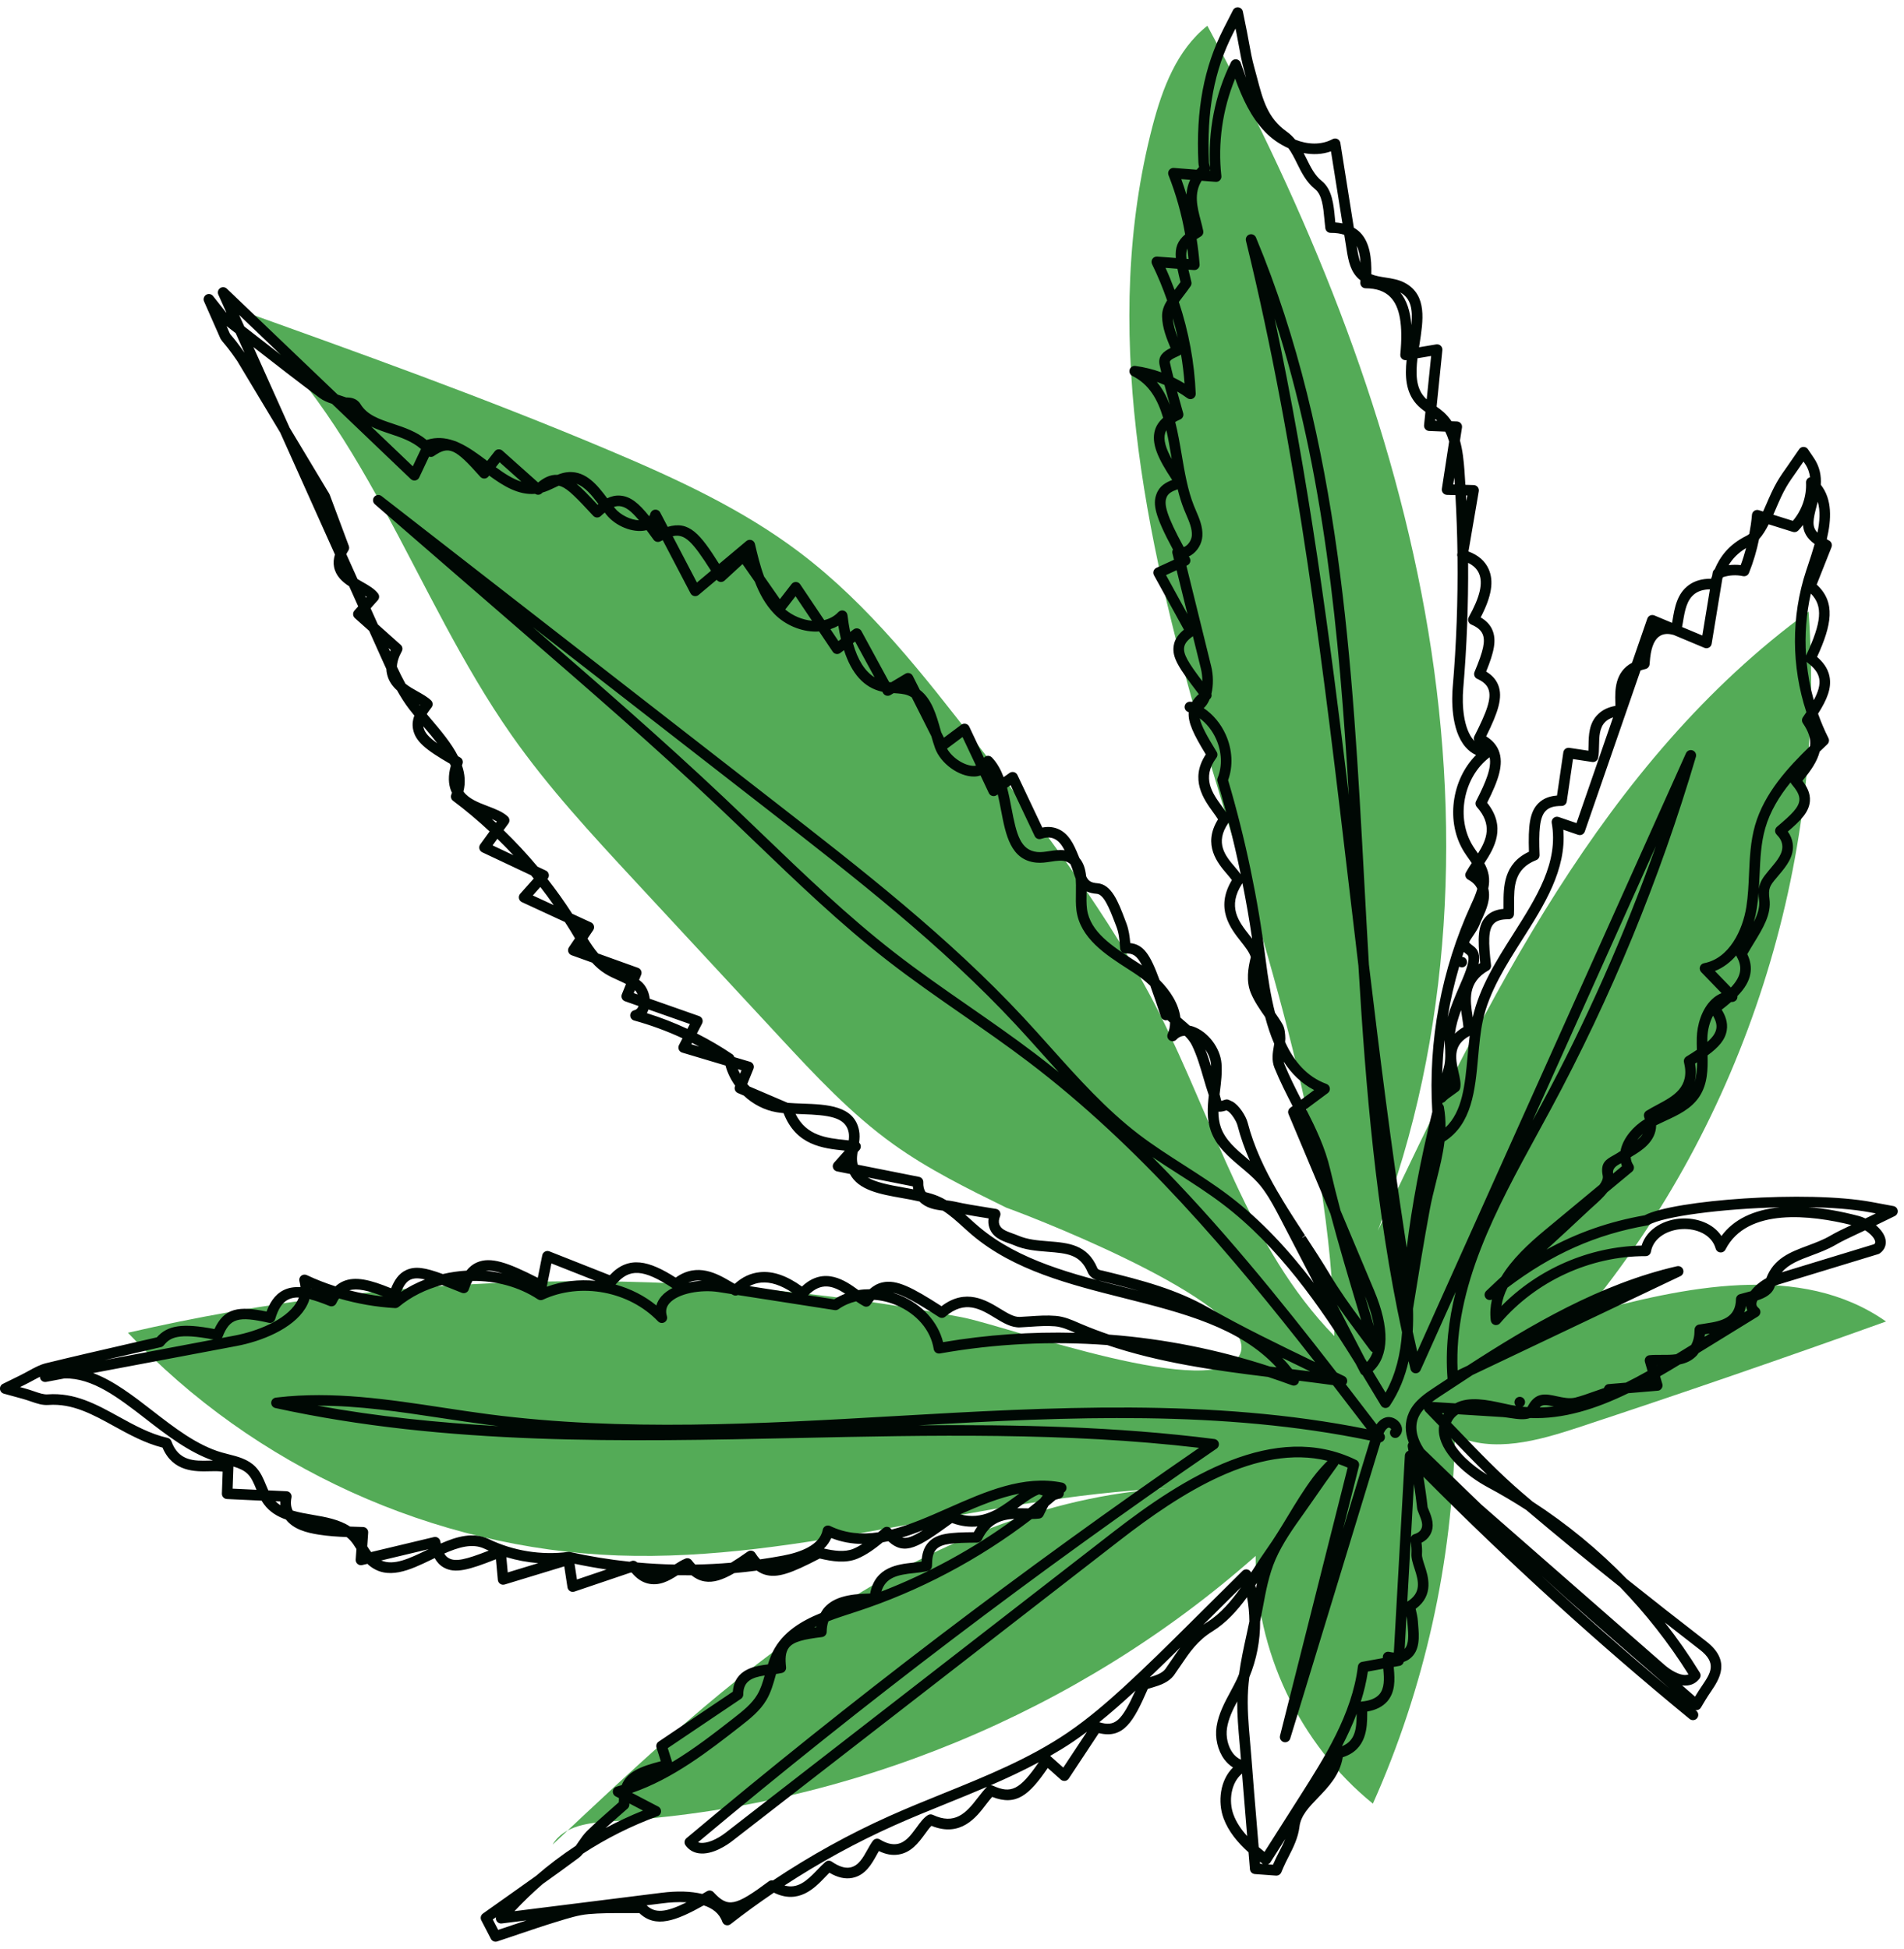 <svg width="213" height="218" viewBox="0 0 213 218" fill="none" xmlns="http://www.w3.org/2000/svg">
<path d="M112.552 135.086C108.227 132.961 103.878 130.824 99.961 128.017C95.186 124.596 91.157 120.258 87.163 115.952C81.818 110.189 76.474 104.428 71.129 98.664C66.244 93.397 61.342 88.111 57.219 82.227C46.196 66.498 40.665 46.497 25.801 34.331C40.037 39.423 54.28 44.52 68.207 50.403C75.642 53.545 83.054 56.95 89.488 61.824C97.237 67.692 103.29 75.468 109.248 83.15C116.668 92.717 124.138 102.359 129.604 113.163C135.848 125.508 139.617 139.549 149.273 149.456C148.887 126.412 140.882 104.294 134.456 82.162C128.029 60.03 123.115 36.406 128.934 14.105C130.029 9.906 131.657 5.571 135.067 2.885C146.188 23.496 155.272 45.426 159.412 68.478C163.554 91.529 162.57 115.819 154.138 137.67C166.303 111.969 179.352 85.173 202.327 68.419C204.367 96.537 195.159 125.319 177.175 147.033C188.43 143.943 201.439 141.123 210.989 147.831C199.583 151.924 188.125 155.87 176.617 159.667C172.108 161.155 167.06 162.596 162.761 160.579C162.499 174.738 159.358 188.837 153.585 201.766C145.371 195.115 140.404 184.626 140.468 174.056C120.668 191.59 94.874 202.224 68.471 203.738C65.986 203.882 63.063 204.192 61.823 206.351C71.669 197.07 81.578 187.737 92.88 180.295C104.183 172.854 117.063 167.332 130.567 166.505C109.93 167.396 89.797 174.735 69.154 174.004C48.567 173.275 28.404 164.115 14.313 149.089C44.844 142.043 76.848 141.449 107.618 147.358C112.705 148.335 136.36 157.049 138.741 151.447C140.954 146.24 117.223 136.775 112.554 135.089L112.552 135.086Z" fill="#54AB57"/>
<path d="M204.366 60.312C204.887 58.093 204.985 55.877 203.692 54.226C203.753 53.251 203.592 52.23 202.914 51.231L202.252 50.253C202.143 50.092 201.961 49.994 201.765 49.994C201.565 49.991 201.386 50.088 201.276 50.248L199.985 52.113C199.574 52.692 199.15 53.292 198.795 53.906C198.339 54.692 197.96 55.567 197.588 56.428C197.475 56.688 197.358 56.956 197.239 57.221L196.759 57.071C196.587 57.017 196.4 57.045 196.25 57.145C196.101 57.246 196.004 57.409 195.991 57.588C195.933 58.309 195.825 59.02 195.693 59.727C195.597 59.807 195.499 59.875 195.399 59.925C193.331 60.949 192.394 62.346 191.82 63.688C191.701 63.778 191.619 63.912 191.594 64.063L191.536 64.414C191.496 64.524 191.458 64.632 191.422 64.742C190.435 64.73 189.621 64.959 188.95 65.434C187.605 66.395 187.34 67.975 187.104 69.388L187.091 69.464C187.079 69.536 187.067 69.606 187.055 69.676L185.071 68.845C184.919 68.782 184.75 68.784 184.601 68.851C184.452 68.918 184.336 69.043 184.284 69.198L182.574 74.141C180.629 75.179 180.675 77.27 180.703 78.48L180.706 78.548C180.709 78.69 180.713 78.83 180.714 78.963C179.917 79.104 179.285 79.407 178.793 79.88C177.75 80.866 177.727 82.247 177.709 83.39C177.707 83.581 177.704 83.784 177.692 83.98L175.565 83.657C175.408 83.634 175.251 83.673 175.123 83.766C174.997 83.861 174.913 83.999 174.89 84.156L174.18 88.996C173.498 89.046 172.736 89.235 172.119 89.84C171.112 90.817 170.951 92.394 171.042 95.281C168.19 96.615 168.195 99.219 168.199 101.196C168.2 101.356 168.2 101.515 168.2 101.672C167.551 101.734 166.816 101.92 166.251 102.515C165.325 103.484 165.28 104.931 165.586 107.736C165.523 107.776 165.464 107.817 165.405 107.857C165.589 106.865 165.396 106.249 164.825 105.839C164.418 105.545 164.362 105.429 164.357 105.424C164.365 105.314 164.597 104.972 164.806 104.668C165.058 104.298 165.344 103.879 165.537 103.391C165.625 103.168 165.728 102.941 165.843 102.692C166.273 101.738 166.79 100.579 166.493 99.39C166.594 98.903 166.624 98.402 166.537 97.888C166.452 97.404 166.275 96.969 166.052 96.562C167.211 94.807 168.52 92.497 166.365 89.801C167.649 87.259 168.258 85.469 167.664 83.972C167.405 83.324 166.94 82.798 166.255 82.374C167.596 79.674 168.155 78.002 167.599 76.62C167.353 76.012 166.912 75.521 166.256 75.126C167.137 72.957 167.462 71.588 166.921 70.404C166.672 69.863 166.251 69.424 165.642 69.068C166.875 66.696 167.144 65.004 166.523 63.635C166.121 62.749 165.367 62.097 164.276 61.691L165.431 54.955C165.46 54.786 165.415 54.614 165.306 54.479C165.198 54.346 165.037 54.268 164.865 54.262L163.931 54.233C163.897 53.703 163.868 53.171 163.829 52.641C163.748 51.545 163.628 50.385 163.327 49.291L163.552 47.829C163.578 47.661 163.531 47.492 163.424 47.362C163.317 47.233 163.159 47.154 162.991 47.147L162.378 47.123C162.136 46.762 161.852 46.425 161.517 46.12C161.26 45.886 160.986 45.687 160.712 45.494L161.358 39.169C161.378 38.986 161.309 38.804 161.174 38.678C161.039 38.551 160.851 38.498 160.671 38.525L158.747 38.847C158.764 38.737 158.781 38.627 158.799 38.516C159.219 35.84 159.654 33.074 157.261 31.697C156.536 31.28 155.728 31.157 154.949 31.038C154.391 30.953 153.862 30.861 153.409 30.676C153.452 28.915 153.256 27.131 152.169 26.016C151.959 25.802 151.715 25.628 151.454 25.474L149.946 15.989C149.916 15.8 149.795 15.636 149.624 15.551C149.452 15.466 149.249 15.47 149.082 15.56C147.776 16.263 146.255 16.164 144.89 15.618C144.623 15.292 144.318 14.989 143.949 14.727C141.814 13.229 141.27 11.147 140.638 8.733C140.532 8.329 140.428 7.926 140.312 7.523C140.07 6.662 139.911 5.786 139.742 4.86C139.665 4.425 139.584 3.989 139.498 3.555L139.04 1.291C138.99 1.045 138.79 0.856 138.54 0.822C138.29 0.788 138.047 0.917 137.934 1.14L136.885 3.197C134.679 7.516 133.783 12.277 134.063 18.177C134.07 18.352 134.101 18.521 134.14 18.681C134.041 18.78 133.954 18.882 133.868 18.984L131.316 18.785C131.111 18.769 130.917 18.859 130.794 19.023C130.672 19.188 130.645 19.402 130.719 19.592C131.564 21.739 132.185 23.959 132.584 26.222C131.715 26.961 131.449 27.712 131.54 28.861L129.458 28.702C129.244 28.686 129.042 28.784 128.922 28.96C128.803 29.137 128.788 29.363 128.881 29.554C129.526 30.861 130.082 32.217 130.564 33.601C130.223 34.158 129.988 34.736 130.001 35.392C130.026 36.682 130.515 37.872 130.95 38.928C130.186 39.309 129.514 39.811 129.719 40.81C129.78 41.09 129.848 41.369 129.914 41.649C128.979 41.312 128.008 41.071 127.019 40.938C126.73 40.9 126.459 41.075 126.374 41.351C126.289 41.628 126.417 41.927 126.677 42.054C128.55 42.984 129.511 44.685 130.121 46.737C129.689 47.128 129.377 47.569 129.215 48.082C128.751 49.589 129.546 51.312 131.133 53.693C130.438 53.963 129.695 54.358 129.366 55.289C128.967 56.373 129.157 57.656 131.219 61.472C131.149 61.6 131.124 61.75 131.159 61.897L131.336 62.615L129.364 63.523C129.215 63.593 129.101 63.72 129.05 63.876C128.999 64.032 129.015 64.203 129.093 64.347L132.447 70.442C131.91 70.879 131.422 71.429 131.301 72.234C131.094 73.558 131.863 74.716 134.111 77.649C133.84 77.874 133.576 78.163 133.365 78.514C133.312 78.514 133.26 78.514 133.202 78.504C132.903 78.457 132.614 78.648 132.539 78.944C132.464 79.24 132.627 79.543 132.914 79.647C132.936 79.655 132.959 79.666 132.98 79.674C132.887 80.83 133.516 82.132 134.893 84.394C133.054 87.188 134.686 89.445 135.682 90.824C135.877 91.091 136.092 91.384 136.259 91.658C134.477 94.516 136.261 96.604 137.236 97.745C137.441 97.986 137.653 98.232 137.81 98.453C135.907 101.62 137.653 103.841 138.822 105.326C139.309 105.945 139.772 106.533 139.927 107.066C139.626 108.251 139.381 109.744 139.924 111.068C140.336 112.058 140.929 112.905 141.517 113.75C141.524 113.759 141.528 113.769 141.535 113.778C141.809 114.821 142.14 115.823 142.547 116.762C142.539 116.815 142.531 116.866 142.522 116.921L142.501 117.046C142.382 117.739 142.231 118.603 142.572 119.451C143.181 120.957 143.93 122.422 144.602 123.732L144.339 123.926C144.121 124.088 144.041 124.379 144.147 124.631L148.84 135.796C149.782 139.337 150.823 142.837 151.843 146.253L151.925 146.526C152.042 146.919 152.158 147.31 152.274 147.701C151.053 146.052 149.84 144.357 148.799 142.611C147.917 141.135 146.957 139.668 146.029 138.25L145.688 138.473L145.677 138.454L145.99 138.191C145.139 136.889 144.279 135.572 143.465 134.225C143.283 133.898 143.091 133.574 142.891 133.256C141.492 130.837 140.282 128.312 139.576 125.586C139.376 124.819 138.606 123.633 137.879 123.231L137.484 123.046C137.349 122.983 137.196 122.972 137.052 123.019L136.726 123.123C136.689 123.136 136.655 123.145 136.624 123.153C136.584 123.015 136.546 122.854 136.522 122.757C136.493 122.642 136.466 122.528 136.435 122.418C136.449 122.297 136.464 122.178 136.478 122.056C136.604 121.05 136.731 120.013 136.65 118.974C136.514 117.222 135.132 115.408 133.505 114.844C133.361 114.794 133.22 114.759 133.079 114.732C132.847 114.516 132.611 114.313 132.381 114.118C132.269 114.022 132.159 113.928 132.05 113.832C131.865 112.306 130.93 110.845 129.716 109.626C128.662 106.749 127.93 105.668 126.441 105.498C126.381 104.792 126.289 104.019 126.003 103.272L125.847 102.863C125.116 100.928 124.359 98.929 122.774 98.807C122.023 98.75 121.738 98.534 121.505 98.018C121.428 97.256 121.23 96.544 120.76 95.999L120.619 95.66C120.157 94.543 119.581 93.153 118.199 92.667C117.7 92.493 117.165 92.463 116.605 92.577L113.818 86.695C113.744 86.537 113.602 86.42 113.433 86.376C113.263 86.331 113.083 86.366 112.94 86.466L112.275 86.938C111.964 86.115 111.556 85.356 110.963 84.732C110.819 84.582 110.603 84.518 110.405 84.561C110.271 84.591 110.156 84.669 110.074 84.774L108.433 81.292C108.357 81.131 108.213 81.013 108.04 80.97C107.869 80.928 107.685 80.963 107.544 81.07L105.599 82.522L105.293 81.915C105.267 81.821 105.239 81.732 105.212 81.634C104.755 80.005 104.243 78.199 102.907 77.186L102.112 75.611C102.038 75.464 101.906 75.355 101.749 75.309C101.59 75.264 101.421 75.285 101.282 75.369L99.686 76.322C99.614 76.316 99.539 76.311 99.469 76.303L96.366 70.597C96.283 70.446 96.138 70.338 95.968 70.301C95.798 70.266 95.622 70.306 95.484 70.412L95.109 70.701C94.991 70.114 94.888 69.486 94.806 68.805C94.779 68.578 94.622 68.384 94.404 68.314C94.185 68.241 93.945 68.304 93.787 68.471C93.309 68.981 92.739 69.241 92.205 69.366L89.516 65.365C89.411 65.207 89.234 65.11 89.046 65.103C88.856 65.098 88.675 65.183 88.557 65.332L87.245 67.023L85.476 64.487C85.031 63.289 84.731 62.026 84.453 60.841C84.406 60.642 84.258 60.48 84.064 60.415C83.871 60.352 83.656 60.392 83.497 60.525L80.448 63.082C78.318 59.711 77.104 58.22 74.697 58.939L73.855 57.33C73.742 57.115 73.508 56.99 73.266 57.016C73.266 57.016 73.263 57.016 73.261 57.016C73.021 57.045 72.822 57.216 72.759 57.45C72.728 57.566 72.682 57.663 72.626 57.751C71.44 56.276 70.535 55.535 69.397 55.443C68.863 55.398 68.377 55.523 67.928 55.74C66.835 54.278 65.581 52.715 63.641 52.809C63.177 52.832 62.755 52.958 62.351 53.119C61.507 53.075 60.806 53.483 60.197 53.976L56.204 50.413C56.081 50.304 55.92 50.251 55.758 50.266C55.59 50.271 55.446 50.361 55.345 50.49L54.504 51.562C53.482 50.793 52.443 50.024 51.355 49.531C51.146 49.421 50.936 49.34 50.724 49.284C49.791 48.968 48.82 48.88 47.791 49.197C47.772 49.203 47.758 49.219 47.74 49.226C46.595 48.279 45.222 47.819 43.979 47.406C42.421 46.888 41.075 46.441 40.321 45.195C39.894 44.51 39.16 44.461 38.731 44.462C38.487 44.374 38.235 44.292 37.956 44.202C37.895 44.181 37.837 44.162 37.775 44.142L25.373 32.29C25.169 32.096 24.855 32.071 24.623 32.234C24.392 32.397 24.308 32.702 24.424 32.959L25.328 34.972L25.264 34.922L23.834 33.115C23.648 32.882 23.32 32.821 23.064 32.975C22.809 33.13 22.706 33.448 22.828 33.72L24.647 37.844C24.655 37.863 24.664 37.879 24.674 37.898C24.773 38.072 24.884 38.201 25.035 38.38C25.284 38.672 25.701 39.161 26.526 40.363L31.349 48.393L37.469 62.033C37.322 62.51 37.28 62.975 37.37 63.424C37.572 64.436 38.277 65.077 39.064 65.589L40.071 67.834L39.651 68.306C39.434 68.55 39.456 68.922 39.699 69.141L41.298 70.57L42.67 73.628C42.851 74.029 43.033 74.434 43.22 74.839C43.23 75.047 43.259 75.253 43.309 75.454C43.492 76.208 43.909 76.773 44.417 77.228C44.818 77.946 45.258 78.646 45.763 79.309C45.948 79.553 46.15 79.802 46.352 80.048C46.178 80.516 46.105 81.012 46.203 81.547C46.458 82.944 47.65 83.888 50.341 85.444C50.374 85.518 50.402 85.591 50.432 85.665C50.128 86.755 50.144 87.694 50.483 88.52C50.505 88.577 50.538 88.624 50.564 88.677C50.541 88.74 50.523 88.802 50.496 88.866C50.385 89.119 50.462 89.414 50.682 89.579C52.101 90.642 53.465 91.794 54.775 93.01L53.725 94.459C53.621 94.601 53.587 94.783 53.63 94.954C53.673 95.124 53.792 95.265 53.951 95.343L59.406 97.915C59.507 98.036 59.61 98.157 59.71 98.28L58.191 99.987C58.067 100.127 58.016 100.317 58.053 100.5C58.091 100.684 58.214 100.838 58.383 100.917L63.197 103.143C63.424 103.503 63.661 103.858 63.878 104.22L64.127 104.638C64.192 104.746 64.257 104.856 64.323 104.966L63.647 105.969C63.546 106.12 63.52 106.31 63.577 106.483C63.633 106.656 63.767 106.794 63.938 106.856L66.236 107.682C66.667 108.15 67.144 108.576 67.703 108.923C68.162 109.21 68.653 109.43 69.125 109.642C69.44 109.785 69.745 109.926 70.032 110.077L69.566 111.226C69.505 111.376 69.508 111.543 69.575 111.692C69.641 111.84 69.765 111.953 69.918 112.007L71.437 112.542C71.346 112.799 71.189 112.959 70.962 113.011C70.698 113.07 70.508 113.303 70.502 113.575C70.496 113.846 70.675 114.087 70.936 114.159C72.8 114.674 74.609 115.341 76.353 116.15L75.957 116.912C75.875 117.069 75.868 117.253 75.938 117.416C76.006 117.577 76.144 117.701 76.314 117.751L81.158 119.196C81.38 120.01 81.754 120.773 82.246 121.458L82.227 121.507C82.105 121.806 82.246 122.147 82.543 122.273L83.208 122.559C84.227 123.518 85.51 124.196 86.895 124.426C87.143 124.467 87.399 124.497 87.661 124.525C89.058 128.145 92.066 128.465 94.507 128.718L93.308 130.065C93.167 130.224 93.122 130.445 93.189 130.646C93.256 130.848 93.425 130.997 93.633 131.039L95.085 131.328C96.028 133.158 98.478 133.596 100.866 134.017C101.538 134.135 102.22 134.258 102.87 134.409C103.588 135.152 104.596 135.323 105.477 135.429C106.264 135.927 106.98 136.572 107.725 137.247C108.071 137.558 108.415 137.87 108.767 138.168C113.449 142.121 119.694 143.694 125.734 145.215C132.366 146.885 138.665 148.478 142.81 152.963C142.57 152.934 142.329 152.905 142.088 152.875C136.235 150.958 130.185 149.759 124.076 149.297C123.047 148.946 122.026 148.563 121.018 148.135L120.664 147.984C119.91 147.653 119.056 147.278 118.108 147.202C117.124 147.119 116.166 147.185 115.213 147.249C114.839 147.275 114.469 147.299 114.075 147.317C113.447 147.353 112.69 146.891 111.888 146.403C110.341 145.457 108.036 144.049 105.328 146.119C102.072 144.03 100.315 143.096 98.71 143.459C98.132 143.589 97.669 143.877 97.287 144.221C96.862 144.221 96.441 144.249 96.03 144.318C96.009 144.303 95.988 144.287 95.967 144.273C94.638 143.312 92.222 141.565 89.711 143.917C88.013 142.698 86.476 142.171 85.026 142.313C83.975 142.413 83.043 142.851 82.191 143.621C82.103 143.568 82.013 143.517 81.923 143.466L81.757 143.371C80.253 142.492 78.015 141.185 75.589 142.922C72.64 141.041 70.334 140.387 68.218 142.653L61.461 139.984C61.298 139.919 61.114 139.93 60.96 140.016C60.805 140.1 60.697 140.247 60.663 140.42L60.16 142.943C56.816 141.23 54.887 140.557 53.366 141.22C52.868 141.434 52.487 141.761 52.188 142.14C51.295 142.189 50.408 142.322 49.539 142.524C47.572 141.802 46.462 141.611 45.441 142.077C44.574 142.473 44.114 143.242 43.754 144.117C41.41 143.154 39.745 142.745 38.383 143.338C38.07 143.473 37.787 143.661 37.528 143.898C36.429 143.546 35.356 143.129 34.32 142.64C34.111 142.542 33.863 142.574 33.687 142.723C33.51 142.872 33.435 143.111 33.499 143.334C33.56 143.557 33.596 143.774 33.611 143.989C32.916 143.951 32.283 144.043 31.712 144.33C30.67 144.86 30.134 145.857 29.82 146.72C26.764 146.08 25.1 146.282 23.992 148.675C20.448 147.996 18.751 148.242 17.548 149.601L14.23 150.365C11.07 151.09 8.085 151.775 5.154 152.494C4.477 152.657 3.886 152.982 3.255 153.326C2.955 153.492 2.623 153.674 2.236 153.865L0.326 154.804C0.106 154.912 -0.026 155.146 -0.002 155.391C0.022 155.635 0.193 155.84 0.431 155.905L2.483 156.467C2.822 156.56 3.115 156.66 3.375 156.749L3.502 156.792C4.142 157.011 4.745 157.218 5.423 157.168C8.105 156.974 10.363 158.22 12.765 159.545C14.46 160.478 16.209 161.44 18.182 161.939C19.344 164.686 21.876 164.625 23.458 164.585C23.909 164.573 24.333 164.563 24.73 164.61C24.789 164.617 24.849 164.621 24.909 164.627L24.822 167.08C24.811 167.403 25.062 167.677 25.386 167.691L29.268 167.874C29.346 168.006 29.429 168.136 29.522 168.262C30.163 169.138 31.03 169.647 31.993 169.986C32.837 171.085 34.312 171.464 35.684 171.678C36.725 171.841 37.763 171.904 38.78 171.945C38.922 172.058 39.059 172.181 39.182 172.316C39.442 172.596 39.656 172.933 39.874 173.285L39.792 174.464C39.78 174.652 39.856 174.835 39.999 174.955C40.143 175.076 40.335 175.123 40.519 175.079L41.104 174.941C41.148 174.983 41.186 175.027 41.233 175.067C43.331 176.859 45.866 175.632 48.316 174.447C48.421 174.397 48.523 174.347 48.628 174.297C48.859 174.721 49.174 175.088 49.635 175.349C50.893 176.059 52.44 175.638 55.479 174.426L55.694 176.741C55.71 176.919 55.805 177.078 55.953 177.178C56.1 177.277 56.285 177.303 56.456 177.253L63.123 175.224L63.484 177.574C63.512 177.747 63.612 177.9 63.762 177.991C63.912 178.082 64.093 178.101 64.259 178.046L70.565 175.913C70.6 175.917 70.635 175.92 70.669 175.925C71.189 176.556 71.781 176.963 72.44 177.133C73.752 177.472 74.883 176.814 75.812 176.218C76.323 176.225 76.837 176.226 77.35 176.22C77.747 176.538 78.216 176.803 78.807 176.904C79.808 177.072 80.835 176.739 82.151 175.976C82.992 175.9 83.831 175.807 84.666 175.696C84.906 175.87 85.174 176.025 85.489 176.126C86.944 176.6 88.532 175.993 91.705 174.344C93.051 174.664 94.567 174.92 95.919 174.363C96.999 173.913 97.923 173.205 98.753 172.532C98.96 172.496 99.166 172.454 99.373 172.411C101.24 174.114 102.778 173.076 106.509 170.375C107.545 170.75 108.49 170.843 109.351 170.758C109.209 170.952 109.074 171.166 108.948 171.399C106.315 171.425 104.864 171.52 103.924 172.473C103.299 173.119 103.142 173.904 103.096 174.687C102.796 174.739 102.461 174.773 102.105 174.813C100.51 174.988 97.887 175.264 97.344 178.261C94.769 178.295 93.242 178.755 92.291 179.767C92.099 179.973 91.946 180.205 91.811 180.448C89.612 181.345 87.581 182.577 86.487 184.712C86.241 185.192 86.061 185.692 85.906 186.194C84.512 186.352 82.159 186.698 81.983 189.24L73.678 194.833C73.461 194.98 73.366 195.25 73.445 195.501L73.923 197.021C71.555 197.628 70.139 198.238 69.549 199.697C69.365 199.752 69.181 199.81 68.996 199.859C68.761 199.922 68.587 200.123 68.56 200.365C68.533 200.609 68.658 200.843 68.874 200.954L69.244 201.147C69.235 201.297 69.227 201.45 69.226 201.613L68.385 202.354C67.475 203.155 66.532 203.982 65.658 204.839C65.293 205.209 65.018 205.601 64.716 206.045C64.617 206.197 64.517 206.347 64.416 206.482C62.86 207.506 61.371 208.631 59.962 209.851C59.142 210.434 58.319 211.02 57.513 211.592L54.026 214.062C53.785 214.233 53.706 214.555 53.843 214.816L54.915 216.889C55.049 217.148 55.354 217.274 55.629 217.178L57.998 216.382C59.412 215.903 60.796 215.435 62.184 215.01L62.47 214.924C63.531 214.596 64.732 214.218 65.843 214.125C67.126 214.009 68.431 214.01 69.942 214.012C70.449 214.012 70.974 214.012 71.523 214.008C73.343 215.748 75.615 214.885 78.725 213.146C79.684 213.461 80.47 214.022 80.802 214.978C80.865 215.159 81.01 215.298 81.195 215.352C81.379 215.407 81.576 215.369 81.726 215.251C83.3 214.018 84.921 212.846 86.575 211.724C89.333 213.084 91.151 211.193 92.265 210.027C92.434 209.848 92.609 209.665 92.784 209.495C93.709 210.042 94.557 210.228 95.354 210.071C96.811 209.786 97.512 208.521 98.076 207.504C98.151 207.367 98.234 207.216 98.32 207.068C99.079 207.438 99.787 207.572 100.498 207.462C101.936 207.248 102.766 206.122 103.433 205.216L103.477 205.156C103.72 204.82 103.968 204.477 104.199 204.248C107.482 205.586 109.245 203.26 110.31 201.857C110.55 201.546 110.773 201.262 110.991 201.011C113.722 202.076 115.154 200.774 117.214 197.778L118.672 199.08C118.801 199.195 118.967 199.233 119.142 199.224C119.313 199.201 119.464 199.107 119.56 198.964L122.924 193.875C125.728 194.568 126.836 192.522 128.407 188.929C128.579 188.875 128.747 188.825 128.913 188.777C129.802 188.517 130.72 188.197 131.316 187.426C131.575 187.057 131.824 186.692 132.07 186.33C133.083 184.829 133.956 183.532 135.653 182.484C137.187 181.53 138.407 180.169 139.505 178.673C139.674 179.566 139.762 180.475 139.768 181.387L139.443 182.905C139.133 184.324 138.817 185.776 138.617 187.255C138.532 187.459 138.457 187.668 138.362 187.867C138.144 188.327 137.899 188.779 137.657 189.23C137.003 190.444 136.326 191.701 136.1 193.127C135.897 194.407 136.226 195.817 136.957 196.808C137.241 197.189 137.571 197.496 137.937 197.721C136.48 199.135 136.203 201.578 136.88 203.406C137.441 204.92 138.483 206.14 139.673 207.209L139.831 209.103C139.855 209.393 140.087 209.623 140.378 209.644L142.749 209.817C142.787 209.82 142.824 209.819 142.861 209.814C143.069 209.79 143.252 209.655 143.335 209.458L143.561 208.925C143.735 208.519 143.945 208.111 144.146 207.716C144.651 206.727 145.222 205.605 145.368 204.365C145.516 203.102 146.414 202.174 147.47 201.08C148.611 199.891 149.893 198.554 150.214 196.577C152.925 195.723 152.942 193.169 152.95 191.755L152.951 191.66C152.951 191.594 152.952 191.529 152.952 191.463C153.93 191.294 154.662 190.923 155.191 190.333C156.09 189.288 156.049 187.944 155.929 186.65C155.925 186.591 155.92 186.532 155.914 186.473L156.579 186.351C156.81 186.309 156.983 186.131 157.039 185.909C157.274 185.826 157.496 185.721 157.692 185.57C158.892 184.666 158.759 183.068 158.648 181.749L158.617 181.328C158.587 180.921 158.473 180.42 158.37 179.973C160.464 178.432 159.759 176.298 159.364 175.107C159.213 174.646 159.057 174.169 159.076 173.881C159.107 173.418 159.072 172.976 159.023 172.579C159.437 172.374 159.755 172.09 159.971 171.726C160.578 170.717 160.131 169.639 159.863 168.992C159.825 168.899 159.722 168.653 159.709 168.603C159.585 167.478 159.419 166.345 159.239 165.2C168.675 174.701 178.68 183.808 189.018 192.293C189.272 192.501 189.645 192.462 189.851 192.211C190.058 191.958 190.022 191.585 189.769 191.378C189.735 191.351 189.702 191.322 189.668 191.295C189.732 191.306 189.798 191.318 189.862 191.305C190.035 191.278 190.188 191.175 190.279 191.025L190.777 190.193C190.966 189.874 191.164 189.581 191.347 189.309L191.396 189.237C192.318 187.871 193.712 185.806 190.876 183.614C187.699 181.158 184.764 178.853 182.008 176.653C178.831 173.377 175.287 170.464 171.445 167.976C171.052 167.642 170.659 167.308 170.27 166.976C167.771 164.839 165.418 162.386 163.141 160.01C162.87 159.726 162.596 159.445 162.323 159.161C162.417 158.952 162.536 158.75 162.709 158.559C162.83 158.423 162.966 158.311 163.108 158.212L168.119 158.525C168.348 158.539 168.626 158.582 168.907 158.624L168.965 158.632C169.727 158.747 170.549 158.864 171.172 158.629C174.907 158.783 178.584 157.593 182.162 155.851L185.445 155.574C185.638 155.569 185.783 155.466 185.884 155.319C185.984 155.173 186.014 154.989 185.965 154.819L185.713 153.954C186.461 153.523 187.203 153.081 187.939 152.632C188.627 152.492 189.282 152.208 189.824 151.625C189.898 151.54 189.957 151.444 190.023 151.353L196.656 147.27C196.818 147.17 196.922 146.997 196.936 146.808C196.95 146.617 196.871 146.434 196.724 146.312C196.47 146.101 196.47 145.91 196.5 145.752C196.519 145.663 196.553 145.567 196.602 145.471C197.512 145.175 198.303 144.752 198.565 143.844C198.565 143.844 198.566 143.843 198.566 143.84C198.694 143.786 198.821 143.736 198.947 143.698L210.121 140.292C210.185 140.272 210.245 140.243 210.299 140.203C210.823 139.818 211.049 139.273 210.934 138.666C210.826 138.094 210.405 137.53 209.858 137.065L211.973 136.033C212.203 135.921 212.334 135.675 212.3 135.422C212.265 135.169 212.073 134.966 211.822 134.919L209.42 134.472C202.179 133.117 187.178 134.249 183.99 135.949C180.037 136.646 176.474 137.879 173.005 139.789C174.559 138.365 176.164 136.896 177.744 135.4L178.272 134.92C178.813 134.435 179.384 133.918 179.813 133.364L182.576 131.072C182.808 130.878 182.858 130.544 182.692 130.291C182.524 130.036 182.441 129.753 182.425 129.451C182.485 129.413 182.542 129.374 182.603 129.338C183.579 128.749 185.248 127.74 185.274 125.88C185.591 125.723 185.914 125.568 186.254 125.412C187.713 124.74 189.222 124.046 190.137 122.631C191.028 121.249 191.061 119.642 191.025 118.061C192.28 117.143 193.002 116.307 193.171 115.264C193.316 114.364 192.999 113.584 192.605 112.952C192.999 112.651 193.34 112.367 193.654 112.092C193.689 112.091 193.723 112.084 193.759 112.085C194.001 112.093 194.223 111.955 194.321 111.734C194.365 111.635 194.376 111.529 194.364 111.425C195.209 110.555 195.661 109.769 195.811 108.943C195.943 108.208 195.83 107.483 195.467 106.736C195.69 106.34 195.93 105.945 196.166 105.559L196.213 105.483C197.225 103.831 198.182 102.272 197.952 100.559C197.793 99.387 198.003 99.072 198.693 98.255L199.041 97.838C199.804 96.93 200.754 95.795 200.548 94.347C200.481 93.879 200.298 93.435 200.003 93.024C201.477 91.766 202.372 90.84 202.473 89.621C202.541 88.718 202.121 87.978 201.634 87.343C202.619 86.177 203.302 85.133 203.566 84.08C203.855 83.802 204.142 83.529 204.425 83.26C204.614 83.08 204.663 82.797 204.546 82.564C204.099 81.68 203.717 80.769 203.385 79.84C204.401 78.242 204.909 76.975 204.674 75.71C204.488 74.704 203.857 73.987 203.276 73.488C204.915 69.91 205.392 67.381 203.233 65.395L204.891 61.211C205.001 60.938 204.891 60.626 204.637 60.48L204.364 60.323L204.366 60.312ZM202.082 79.665C201.959 79.849 201.831 80.036 201.695 80.231C201.555 80.433 201.553 80.699 201.689 80.902C202.325 81.845 202.601 82.629 202.485 83.468C200.034 85.844 197.373 88.724 196.34 92.316C195.823 94.112 195.742 95.98 195.662 97.786C195.608 99 195.553 100.252 195.364 101.449C194.959 104.018 193.474 107.209 190.629 107.749C190.416 107.789 190.241 107.944 190.175 108.151C190.109 108.358 190.163 108.584 190.313 108.741L192.589 111.097C192.21 111.246 191.855 111.474 191.532 111.777C190.327 112.907 189.857 114.733 189.819 116.065C189.805 116.523 189.817 116.987 189.829 117.443C189.487 117.674 189.098 117.924 188.655 118.194C188.436 118.329 188.328 118.59 188.389 118.84C189.074 121.625 187.206 122.619 185.398 123.583L185.302 123.634C184.929 123.834 184.544 124.041 184.182 124.266C183.948 124.412 183.847 124.7 183.935 124.962C183.965 125.046 183.988 125.128 184.007 125.208C182.683 126.005 181.642 127.289 181.331 128.544C181.314 128.616 181.307 128.686 181.294 128.757C181.261 128.778 181.223 128.8 181.19 128.821C180.986 128.965 180.761 129.093 180.508 129.238C179.668 129.707 179.005 130.076 179.296 131.523C179.361 131.832 179.206 132.177 178.946 132.536L172.841 137.6C170.988 139.137 169.135 140.87 167.961 142.822C167.785 142.987 167.606 143.148 167.43 143.312L166.264 144.413C166.033 144.632 166.017 144.994 166.226 145.233C166.4 145.43 166.672 145.476 166.902 145.376C166.731 146.127 166.674 146.905 166.77 147.713C166.798 147.946 166.961 148.141 167.186 148.209C167.409 148.277 167.656 148.205 167.808 148.026C171.822 143.311 177.915 140.504 184.104 140.52C184.388 140.522 184.636 140.315 184.687 140.032C184.984 138.381 186.667 137.565 188.195 137.491C189.726 137.416 191.477 138.064 191.932 139.677C191.998 139.911 192.2 140.082 192.444 140.104C192.685 140.129 192.918 140.001 193.028 139.784C195.449 135.031 202.658 135.937 207.115 137.041C206.195 137.472 205.438 137.834 204.707 138.261C203.944 138.704 203.089 139.021 202.221 139.346C200.278 140.071 198.438 140.763 197.597 142.985C196.927 143.352 196.291 143.868 195.858 144.442C195.692 144.49 195.519 144.538 195.329 144.587L195.183 144.625C194.996 144.675 194.81 144.725 194.628 144.778C194.38 144.851 194.208 145.077 194.202 145.335C194.167 147.393 192.673 147.779 190.858 148.045C190.59 148.085 190.32 148.126 190.053 148.174C189.772 148.225 189.569 148.469 189.569 148.754C189.568 149.456 189.439 150.019 189.189 150.458L187.983 151.2C187.825 151.296 187.667 151.393 187.509 151.49C187.007 151.566 186.452 151.566 185.87 151.562C185.425 151.56 184.964 151.557 184.525 151.602C184.34 151.618 184.194 151.715 184.096 151.861C183.998 152.006 183.969 152.187 184.018 152.357L184.315 153.377C183.503 153.834 182.691 154.267 181.879 154.672L179.965 154.833C179.779 154.838 179.642 154.933 179.541 155.069C179.494 155.131 179.461 155.201 179.443 155.273L178.293 155.673C177.623 155.913 176.93 156.162 176.244 156.338C175.598 156.5 174.903 156.353 174.202 156.203C172.908 155.917 171.791 155.672 170.901 157.359C170.891 157.379 170.874 157.392 170.862 157.409C170.679 157.396 170.494 157.389 170.31 157.369C170.372 157.332 170.427 157.288 170.475 157.229C170.509 157.186 170.536 157.138 170.558 157.087C170.601 156.989 170.615 156.884 170.604 156.782C170.584 156.619 170.498 156.464 170.351 156.363C170.081 156.178 169.713 156.246 169.529 156.517C169.506 156.551 169.485 156.59 169.468 156.629C169.426 156.726 169.411 156.832 169.424 156.933C169.439 157.055 169.5 157.166 169.588 157.261C169.411 157.232 169.234 157.214 169.056 157.178C168.782 157.124 168.501 157.062 168.216 156.999C166.386 156.601 164.359 156.162 162.8 156.989L160.197 156.827C160.481 156.616 160.789 156.405 161.122 156.187C162.324 155.394 163.531 154.599 164.748 153.809L187.988 142.758C188.261 142.629 188.393 142.315 188.292 142.03C188.193 141.745 187.899 141.582 187.601 141.648C179.058 143.606 171.237 148.203 164.178 152.771L163.062 153.302C162.636 143.95 167.419 135.198 172.051 126.726C172.527 125.853 173.003 124.984 173.469 124.117C180.229 111.59 185.695 98.317 189.718 84.666C189.805 84.367 189.647 84.052 189.356 83.945C189.064 83.837 188.738 83.973 188.611 84.258L158.546 151.206C158.371 150.458 158.202 149.709 158.039 148.958C158.092 148.109 158.098 147.254 158.073 146.401L158.182 145.739C158.733 142.326 159.303 138.796 159.958 135.272C160.141 134.283 160.391 133.282 160.634 132.312L160.68 132.124C161.059 130.623 161.42 129.166 161.597 127.692C164.671 125.742 165.025 121.937 165.358 118.25C165.483 116.866 165.613 115.437 165.888 114.156C166.576 110.961 168.473 107.975 170.307 105.087C172.746 101.247 175.261 97.284 174.886 92.82L176.54 93.387C176.85 93.495 177.185 93.329 177.291 93.021L183.524 75.004C183.692 74.943 183.871 74.887 184.074 74.843C184.323 74.789 184.509 74.581 184.536 74.328C184.544 74.264 184.55 74.194 184.554 74.126L184.605 73.576C184.759 72.251 185.14 71.44 185.764 71.099C186.165 70.884 186.649 70.864 187.233 71.031L190.67 72.47C190.836 72.54 191.026 72.53 191.185 72.441C191.344 72.353 191.453 72.199 191.482 72.019L192.68 64.733C192.7 64.679 192.72 64.627 192.741 64.572C193.458 64.334 194.242 64.29 194.982 64.452C195.264 64.513 195.548 64.363 195.657 64.094C196.151 62.866 196.522 61.599 196.785 60.307C197.191 59.865 197.541 59.287 197.863 58.653L200.566 59.502C200.78 59.568 201.012 59.511 201.168 59.35C201.359 59.155 201.533 58.944 201.699 58.726C201.758 59.5 202.1 60.212 203.002 60.857C202.771 61.681 202.497 62.513 202.228 63.319L202.047 63.861C200.361 68.983 200.399 74.57 202.077 79.66L202.082 79.665ZM159.474 157.912C159.984 158.428 160.489 158.958 160.995 159.483C160.945 159.822 160.948 160.172 161.011 160.531C161.406 162.781 164.033 165.093 166.46 166.388C167.925 167.169 169.349 168.016 170.738 168.913C173.987 171.666 177.429 174.495 181.212 177.517C184.093 180.494 186.674 183.771 188.889 187.305C188.811 187.339 188.742 187.359 188.633 187.37C187.93 187.443 186.918 186.866 186.229 186.263L165.68 168.279C164.389 167.035 163.104 165.794 161.841 164.569L159.283 162.096C158.424 160.754 158.226 159.549 158.704 158.493C158.853 158.164 159.061 157.874 159.314 157.601C159.334 157.715 159.389 157.824 159.474 157.909V157.912ZM155.932 184.866C155.772 184.855 155.604 184.83 155.419 184.788C155.253 184.751 155.076 184.784 154.937 184.887C154.8 184.988 154.712 185.144 154.696 185.314C154.692 185.369 154.697 185.427 154.695 185.482L152.388 185.903C152.133 185.948 151.939 186.156 151.908 186.412C151.248 191.77 148.157 196.632 145.43 200.919L141.459 207.164C141.239 206.99 141.023 206.81 140.811 206.629L140.649 204.706C140.419 201.978 140.191 199.249 139.986 196.521C139.953 196.072 139.913 195.62 139.873 195.169L139.844 194.827C139.675 192.914 139.501 190.933 139.625 188.991C139.654 188.535 139.701 188.078 139.759 187.622C140.578 185.642 140.982 183.516 140.969 181.391C141.048 181.006 141.123 180.62 141.196 180.23L141.268 179.852C141.603 178.035 141.95 176.154 142.694 174.448C143.498 172.61 144.686 170.941 145.839 169.324L145.88 169.267C146.206 168.807 146.532 168.347 146.851 167.884C147.785 166.52 148.745 165.177 149.644 163.928C149.679 163.879 149.7 163.825 149.718 163.77C150.067 163.892 150.415 164.024 150.761 164.179L143.196 194.164C143.116 194.476 143.302 194.793 143.611 194.88C143.92 194.965 144.243 194.79 144.336 194.483L154.443 161.348C154.603 161.32 154.747 161.225 154.837 161.083C154.969 160.874 154.959 160.604 154.809 160.406C154.798 160.393 154.786 160.377 154.775 160.363C154.916 160.045 155.09 159.791 155.331 159.704C155.354 159.691 155.414 159.703 155.481 159.741C155.556 159.782 155.609 159.839 155.638 159.882C155.451 160.099 155.443 160.428 155.636 160.653C155.848 160.901 156.221 160.931 156.47 160.718C156.886 160.363 156.964 159.806 156.669 159.299C156.352 158.757 155.613 158.346 154.928 158.592C154.513 158.743 154.214 159.022 153.992 159.339C152.854 157.851 151.711 156.36 150.561 154.868C150.615 154.808 150.659 154.739 150.685 154.658C150.77 154.379 150.642 154.08 150.381 153.951C150.099 153.813 149.815 153.676 149.53 153.537C143.093 145.22 136.398 136.944 128.92 129.435C129.881 130.087 130.856 130.711 131.812 131.323C133.465 132.382 135.175 133.478 136.755 134.676C142.989 139.404 147.641 146.064 151.66 152.557L152.19 153.578C152.247 153.688 152.335 153.775 152.443 153.831C153.14 154.974 153.819 156.108 154.486 157.221C154.589 157.395 154.777 157.503 154.978 157.509C155.18 157.515 155.372 157.413 155.485 157.246C156.519 155.693 157.182 154.011 157.579 152.262C157.652 152.567 157.726 152.871 157.801 153.173C157.861 153.418 158.07 153.598 158.322 153.622C158.574 153.644 158.811 153.506 158.915 153.275L162.847 144.516C162.049 147.676 161.672 150.911 161.935 154.238C161.444 154.561 160.954 154.882 160.47 155.203C159.467 155.864 158.221 156.685 157.625 158.005C157.146 159.062 157.146 160.195 157.603 161.392C157.506 161.52 157.457 161.68 157.487 161.847L157.564 162.295C157.564 162.295 157.551 162.295 157.545 162.298C157.325 162.381 157.176 162.585 157.163 162.819L155.929 184.866L155.932 184.866ZM139.956 175.912C139.88 175.74 139.729 175.612 139.544 175.571C139.48 175.556 139.414 175.554 139.349 175.562C139.219 175.578 139.096 175.634 139.001 175.73L133.062 181.625C130.67 183.999 128.197 186.454 125.67 188.763C124.027 190.264 121.83 192.197 119.409 193.841C115.155 196.729 110.264 198.708 105.535 200.622C103.556 201.423 101.51 202.251 99.53 203.138C94.984 205.172 90.617 207.594 86.477 210.355C86.314 210.322 86.143 210.353 86.005 210.456C82.238 213.26 81.43 213.419 79.825 211.675C79.637 211.472 79.334 211.425 79.095 211.564C78.909 211.672 78.735 211.769 78.561 211.868C77.313 211.562 75.768 211.512 73.954 211.743L57.556 213.795C58.553 212.725 59.607 211.714 60.709 210.758C62.062 209.794 63.417 208.819 64.749 207.826C64.923 207.695 65.079 207.532 65.225 207.352C67.832 205.653 70.63 204.246 73.567 203.174C73.788 203.094 73.939 202.891 73.954 202.658C73.969 202.424 73.845 202.202 73.636 202.094L70.7 200.562C75.306 198.984 79.289 195.873 82.842 193.1C83.855 192.309 85.005 191.411 85.735 190.178C86.249 189.311 86.513 188.358 86.769 187.435C86.785 187.376 86.801 187.319 86.818 187.261C87.046 187.229 87.27 187.194 87.484 187.144C87.775 187.076 87.97 186.8 87.937 186.503C87.834 185.569 87.849 184.84 88.265 184.299C88.792 183.635 89.924 183.384 91.961 183.13C92.255 183.094 92.477 182.845 92.48 182.55C92.484 182.097 92.553 181.704 92.678 181.362C93.547 181.028 94.451 180.733 95.349 180.441L95.765 180.307C102.814 178.009 109.531 174.455 115.431 169.924C115.725 169.921 116.013 169.911 116.278 169.874C116.465 169.845 116.628 169.73 116.717 169.562C116.799 169.405 116.876 169.243 116.951 169.089C117.071 168.842 117.179 168.625 117.289 168.441C117.56 168.218 117.83 167.992 118.096 167.764L118.581 167.625C118.859 167.543 119.038 167.273 119.004 166.984C119.004 166.982 119.001 166.98 119.001 166.977C119.039 166.944 119.079 166.911 119.116 166.878C119.283 166.729 119.352 166.499 119.292 166.283C119.234 166.068 119.059 165.902 118.84 165.858C114.502 164.969 110.21 166.866 106.06 168.702C103.9 169.657 101.798 170.581 99.752 171.106C99.722 171.072 99.694 171.041 99.663 171.006C99.457 170.765 99.097 170.729 98.847 170.925C98.672 171.064 98.499 171.205 98.325 171.347C98.298 171.37 98.269 171.391 98.242 171.414C96.407 171.686 94.619 171.552 92.877 170.711C92.711 170.631 92.516 170.635 92.354 170.715C92.189 170.798 92.073 170.953 92.04 171.134C91.71 172.888 89.441 173.671 87.597 174.018C86.746 174.179 85.889 174.318 85.028 174.441C84.848 174.253 84.672 174.03 84.495 173.744C84.41 173.604 84.27 173.507 84.109 173.474C83.95 173.44 83.783 173.475 83.65 173.57C82.921 174.085 82.305 174.493 81.774 174.815C80.446 174.93 79.113 174.996 77.778 175.02C77.644 174.881 77.508 174.722 77.367 174.54C77.205 174.333 76.928 174.256 76.684 174.351C76.276 174.509 75.855 174.773 75.471 175.02C74.073 174.992 72.677 174.916 71.286 174.789C71.13 174.617 70.888 174.546 70.665 174.621L70.427 174.702C68.184 174.465 65.956 174.106 63.767 173.615C63.698 173.599 63.629 173.594 63.559 173.606C60.572 174 57.417 173.498 54.694 172.176C52.947 171.353 51.118 171.875 49.311 172.67C49.291 172.585 49.272 172.502 49.254 172.408C49.223 172.25 49.13 172.111 48.993 172.025C48.858 171.937 48.693 171.907 48.536 171.947L41.514 173.623C41.363 173.423 41.223 173.206 41.082 172.978L41.188 171.453C41.2 171.293 41.145 171.134 41.038 171.016C40.93 170.896 40.78 170.826 40.618 170.821L39.724 170.792C39.539 170.786 39.351 170.778 39.163 170.772C37.95 169.974 36.444 169.705 34.973 169.456C34.194 169.323 33.439 169.189 32.749 168.984C32.538 168.572 32.491 168.098 32.609 167.531C32.645 167.362 32.605 167.185 32.499 167.048C32.393 166.91 32.233 166.827 32.059 166.819L30.012 166.722C29.928 166.534 29.845 166.339 29.763 166.139C29.468 165.419 29.163 164.677 28.572 164.076C27.737 163.23 26.62 162.948 25.541 162.675C25.291 162.611 25.042 162.548 24.799 162.478C22.05 161.684 19.513 159.718 17.059 157.815C14.917 156.155 12.735 154.462 10.416 153.601L26.471 150.572C29.244 150.048 32.716 148.67 34.147 146.372C34.359 146.033 34.515 145.686 34.624 145.331C35.243 145.485 35.974 145.737 36.858 146.095C37.151 146.212 37.482 146.081 37.616 145.799C37.714 145.592 37.817 145.414 37.925 145.251C39.971 145.845 42.085 146.216 44.191 146.332C44.34 146.34 44.487 146.291 44.602 146.196C46.007 145.03 47.678 144.217 49.452 143.749C50.075 143.984 50.801 144.275 51.654 144.621C51.807 144.682 51.976 144.679 52.125 144.609C52.274 144.54 52.387 144.414 52.438 144.258C52.564 143.874 52.699 143.558 52.842 143.292C55.431 143.26 58.023 143.931 60.167 145.348C60.339 145.46 60.555 145.476 60.743 145.391C64.976 143.424 70.388 144.446 73.615 147.815C73.805 148.014 74.107 148.055 74.342 147.916C74.578 147.778 74.688 147.493 74.607 147.23C74.435 146.679 74.525 146.211 74.879 145.8C75.876 144.646 78.5 144.243 80.358 144.533L81.826 144.762C81.888 144.796 81.949 144.832 82.009 144.865C82.18 144.956 82.379 144.955 82.547 144.873L93.371 146.557C93.524 146.581 93.68 146.543 93.806 146.453C94.395 146.034 95.061 145.747 95.771 145.574C96.054 145.771 96.339 145.96 96.628 146.11C96.895 146.25 97.223 146.166 97.39 145.919C97.523 145.724 97.653 145.554 97.779 145.405C98.596 145.461 99.433 145.655 100.256 146C102.55 146.961 104.12 148.799 104.455 150.917C104.48 151.074 104.567 151.214 104.696 151.307C104.825 151.398 104.988 151.431 105.143 151.408C111.343 150.309 117.635 150.005 123.868 150.468C129.732 152.446 135.855 153.3 141.854 154.033C142.75 154.329 143.642 154.636 144.529 154.966C144.769 155.056 145.044 154.98 145.202 154.776C145.276 154.682 145.313 154.571 145.322 154.458C146.584 154.614 147.855 154.776 149.129 154.951C150.395 156.591 151.653 158.231 152.903 159.868C135.532 156.378 117.501 157.413 100.046 158.416C85.111 159.274 69.664 160.162 54.702 158.212C52.986 157.989 51.237 157.723 49.544 157.466C43.487 156.546 37.227 155.596 31.041 156.325C30.979 156.331 30.919 156.339 30.859 156.347C30.573 156.383 30.352 156.619 30.34 156.907C30.326 157.196 30.522 157.451 30.804 157.512C49.96 161.707 69.927 161.278 89.236 160.863C104.021 160.545 119.291 160.216 134.145 161.963C114.415 175.549 95.128 190.236 76.794 205.632C76.558 205.83 76.513 206.18 76.694 206.431C77.048 206.924 77.555 207.231 78.163 207.319C79.716 207.546 81.418 206.333 81.905 205.955L125.281 172.304C132.078 167.031 140.656 161.493 148.508 163.415C147.997 163.938 147.43 164.547 146.887 165.269C145.858 166.638 144.922 168.187 144.091 169.561C143.345 170.794 142.573 172.067 141.727 173.263C141.251 173.935 140.783 174.65 140.307 175.382C140.191 175.559 140.075 175.737 139.957 175.915L139.956 175.912ZM114.729 168.73C114.438 168.723 114.123 168.716 113.793 168.72C113.877 168.659 113.959 168.599 114.04 168.539C114.805 167.977 115.528 167.445 116.243 167.167C116.378 167.212 116.516 167.256 116.658 167.3C116.559 167.411 116.472 167.529 116.39 167.652C115.943 168.019 115.493 168.381 115.037 168.737C114.934 168.735 114.835 168.734 114.732 168.73H114.729ZM111.848 135.529C111.76 135.373 111.606 135.266 111.429 135.235L110.625 135.105C109.167 134.875 107.957 134.678 106.75 134.408C106.467 134.346 106.17 134.311 105.883 134.276L105.878 134.275C105.572 134.094 105.255 133.931 104.92 133.793C104.486 133.614 104.02 133.475 103.542 133.353C103.356 133.064 103.27 132.705 103.288 132.255C103.301 131.962 103.098 131.705 102.813 131.65L95.953 130.287C95.924 130.168 95.898 130.046 95.884 129.912C95.847 129.585 95.883 129.24 95.939 128.881L96.15 128.645C96.296 128.481 96.339 128.252 96.263 128.048C96.231 127.959 96.175 127.885 96.108 127.823C96.167 127.379 96.192 126.924 96.1 126.454C95.557 123.661 92.49 123.552 89.784 123.455C89.228 123.436 88.663 123.413 88.122 123.37L83.85 121.542C83.762 121.454 83.679 121.362 83.597 121.269L84.289 119.567C84.352 119.413 84.347 119.238 84.274 119.088C84.201 118.938 84.07 118.824 83.909 118.777L82.146 118.252C82.106 118.126 82.034 118.011 81.923 117.936C80.65 117.074 79.326 116.303 77.962 115.613L78.541 114.497C78.62 114.344 78.628 114.166 78.567 114.006C78.503 113.847 78.375 113.723 78.213 113.666L72.683 111.722C72.613 111.053 72.328 110.398 71.869 109.938C71.75 109.82 71.623 109.72 71.494 109.618L71.726 109.047C71.787 108.898 71.784 108.73 71.718 108.584C71.654 108.438 71.53 108.323 71.378 108.269L66.914 106.665C66.477 106.156 66.092 105.583 65.725 104.994L66.359 104.053C66.456 103.909 66.484 103.73 66.438 103.563C66.391 103.396 66.274 103.258 66.116 103.186L64.009 102.213C63.151 100.879 62.227 99.582 61.245 98.325L61.256 98.315C61.38 98.175 61.43 97.986 61.392 97.803C61.355 97.62 61.234 97.465 61.065 97.387L60.131 96.947C58.937 95.521 57.668 94.16 56.333 92.869L56.877 92.121C57.05 91.882 57.02 91.552 56.809 91.347C56.268 90.827 55.443 90.511 54.548 90.17C53.502 89.772 52.43 89.355 51.843 88.543C52.097 87.543 52.002 86.568 51.679 85.624C51.699 85.566 51.716 85.51 51.737 85.452C51.839 85.18 51.727 84.875 51.474 84.732C51.39 84.684 51.322 84.643 51.24 84.598C50.503 83.144 49.336 81.765 48.237 80.47C48.067 80.271 47.907 80.079 47.744 79.885C47.891 79.647 48.067 79.402 48.272 79.143C48.46 78.905 48.439 78.564 48.223 78.352C47.836 77.975 47.278 77.662 46.727 77.352C46.247 77.084 45.759 76.81 45.354 76.48C45.015 75.861 44.701 75.224 44.403 74.584C44.419 74.07 44.594 73.504 44.947 72.86C45.079 72.619 45.028 72.317 44.822 72.134L42.271 69.854L41.461 68.048L42.263 67.145C42.45 66.936 42.463 66.624 42.296 66.4C41.897 65.862 41.168 65.449 40.514 65.08C40.336 64.98 40.163 64.879 39.995 64.777L38.743 61.99C38.806 61.864 38.877 61.736 38.964 61.603C39.068 61.445 39.089 61.248 39.024 61.072L36.908 55.402C36.853 55.253 36.766 55.096 36.687 54.991L32.405 47.858L28.352 38.826C30.77 40.708 33.262 42.65 35.756 44.509C36.152 44.807 36.624 44.999 37.15 45.179L45.953 53.591C46.09 53.722 46.278 53.777 46.469 53.745C46.656 53.711 46.815 53.589 46.896 53.417L48 51.077C48.173 51.138 48.37 51.128 48.533 51.015C49.373 50.432 49.965 50.215 50.693 50.536C50.697 50.539 50.703 50.54 50.708 50.542C51.443 50.872 52.32 51.744 53.731 53.336C53.848 53.468 54.017 53.54 54.192 53.535C54.366 53.532 54.531 53.446 54.639 53.309L54.724 53.202C56.332 54.38 58.004 55.406 59.867 55.246C60.087 55.392 60.381 55.385 60.583 55.203C60.629 55.162 60.669 55.131 60.711 55.094C61.189 54.959 61.626 54.752 62.047 54.549C62.206 54.472 62.361 54.398 62.516 54.33C62.602 54.35 62.689 54.378 62.779 54.413C63.56 54.724 64.472 55.653 66.366 57.702C66.473 57.818 66.623 57.886 66.78 57.891C66.934 57.897 67.091 57.84 67.206 57.732C67.365 57.581 67.513 57.454 67.655 57.337C67.716 57.417 67.778 57.503 67.84 57.579C68.873 58.862 70.782 59.634 72.213 59.334C72.254 59.324 72.292 59.312 72.332 59.302C72.576 59.628 72.837 59.984 73.12 60.379C73.292 60.617 73.611 60.693 73.873 60.559C73.966 60.511 74.052 60.469 74.14 60.426L77.251 66.373C77.334 66.531 77.485 66.644 77.659 66.679C77.834 66.713 78.016 66.668 78.155 66.552L80.178 64.857C80.272 64.987 80.411 65.079 80.573 65.101C80.747 65.125 80.923 65.069 81.053 64.951L83.068 63.099L84.446 65.075C84.949 66.379 85.625 67.641 86.628 68.677C87.828 69.913 89.628 70.671 91.326 70.656C91.431 70.656 91.53 70.641 91.632 70.635L93.157 72.903C93.248 73.04 93.391 73.13 93.553 73.158C93.711 73.184 93.878 73.142 94.009 73.043L94.417 72.73C95.277 75.39 96.675 76.922 98.65 77.375C98.671 77.379 98.69 77.381 98.711 77.385L98.788 77.528C98.865 77.67 98.997 77.774 99.151 77.816C99.307 77.859 99.473 77.836 99.611 77.755L99.973 77.538C99.99 77.539 100.009 77.541 100.026 77.542C100.582 77.578 101.108 77.612 101.57 77.787C101.724 77.846 101.862 77.924 101.995 78.007L104.189 82.357C104.319 82.812 104.452 83.268 104.609 83.7C105.228 85.411 107.271 86.892 108.981 86.868C109.238 86.866 109.474 86.82 109.696 86.75L110.623 88.719C110.698 88.879 110.839 88.995 111.008 89.039C111.178 89.086 111.359 89.05 111.501 88.949L111.62 88.864C111.76 89.452 111.876 90.059 111.99 90.662C112.509 93.386 113.044 96.2 115.909 96.497C116.481 96.558 117.035 96.472 117.571 96.389C118.24 96.287 118.875 96.189 119.383 96.422C119.53 96.489 119.65 96.579 119.758 96.678C119.88 96.968 119.984 97.273 120.079 97.563C120.163 97.82 120.246 98.069 120.339 98.306C120.371 98.743 120.373 99.241 120.363 99.813C120.35 100.49 120.338 101.19 120.422 101.838C120.828 104.957 123.702 106.804 126.24 108.434L126.851 108.829C127.481 109.239 128.111 109.728 128.682 110.269C129.013 111.18 129.398 112.316 129.87 113.732C129.93 113.913 130.075 114.055 130.258 114.111C130.374 114.147 130.497 114.145 130.61 114.11L130.771 114.271C130.811 114.311 130.854 114.348 130.895 114.386C130.894 114.811 130.818 115.235 130.635 115.652C130.52 115.917 130.611 116.227 130.854 116.384C131.095 116.541 131.416 116.502 131.613 116.289C131.876 116.006 132.193 115.875 132.555 115.875C132.875 116.2 133.155 116.549 133.349 116.945C133.904 118.094 134.265 119.333 134.614 120.533L134.646 120.64C134.824 121.248 135.01 121.88 135.223 122.5C135.225 122.509 135.228 122.519 135.232 122.529C135.078 123.859 134.996 125.218 135.466 126.534C136.085 128.265 137.474 129.431 138.817 130.563C139.461 131.105 140.128 131.664 140.679 132.267C141.154 132.788 141.561 133.371 141.938 133.977C142.072 134.207 142.208 134.438 142.345 134.667C142.643 135.192 142.928 135.727 143.204 136.258L146.967 143.516C144.217 139.894 141.113 136.504 137.467 133.741C135.849 132.514 134.12 131.406 132.447 130.333C130.754 129.248 129.002 128.126 127.389 126.893C123.733 124.097 120.584 120.579 117.538 117.177C116.544 116.067 115.516 114.918 114.483 113.807C106.115 104.821 96.289 97.181 86.787 89.791L42.684 55.494C42.43 55.297 42.069 55.338 41.864 55.586C41.66 55.833 41.691 56.198 41.933 56.409L58.686 70.922C65.846 77.125 73.25 83.539 80.247 90.152C81.627 91.456 82.997 92.772 84.367 94.089C89.115 98.653 94.026 103.373 99.323 107.489C102.03 109.593 104.889 111.579 107.652 113.498C110.096 115.195 112.624 116.949 115.029 118.776C127.451 128.205 137.607 140.181 147.122 152.376L147.055 152.343C143.119 150.441 139.048 148.475 135.192 146.277C131.614 144.242 127.914 143.248 123.403 142.153C123.017 142.084 122.833 142.025 122.763 141.862C121.645 139.203 119.519 139.036 117.263 138.858C116.116 138.767 114.93 138.67 113.897 138.217C113.685 138.126 113.466 138.048 113.249 137.973C112.472 137.694 111.95 137.472 111.788 136.948C111.708 136.695 111.738 136.399 111.88 136.045C111.946 135.879 111.933 135.692 111.846 135.536L111.848 135.529ZM118.43 119.93C117.549 119.217 116.654 118.516 115.749 117.829C113.325 115.989 110.785 114.226 108.333 112.522C105.581 110.612 102.736 108.636 100.054 106.55C94.806 102.472 89.918 97.775 85.191 93.232C83.818 91.914 82.446 90.594 81.064 89.287C74.09 82.698 66.725 76.314 59.597 70.139L86.065 90.72C95.531 98.082 105.32 105.694 113.621 114.609C114.646 115.709 115.67 116.854 116.661 117.961C117.247 118.615 117.836 119.272 118.432 119.93L118.43 119.93ZM146.563 153.412C145.884 153.327 145.212 153.246 144.543 153.164C144.194 152.722 143.831 152.297 143.448 151.9C144.49 152.41 145.531 152.914 146.563 153.412ZM151.713 163.322C142.591 158.855 132.406 165.272 124.553 171.366L81.177 205.018C80.161 205.806 79.041 206.25 78.331 206.145C78.246 206.133 78.165 206.114 78.091 206.085C96.633 190.542 116.147 175.729 136.101 162.05C136.303 161.911 136.399 161.661 136.342 161.424C136.285 161.186 136.086 161.007 135.841 160.976C124.913 159.582 113.765 159.345 102.738 159.444C119.498 158.492 136.725 157.719 153.269 161.148L150.255 171.024L152.027 164C152.096 163.729 151.966 163.447 151.715 163.323L151.713 163.322ZM55.76 159.534C48.968 159.156 42.203 158.459 35.531 157.247C40.155 157.235 44.818 157.943 49.365 158.632C51.064 158.89 52.82 159.156 54.55 159.381C54.953 159.435 55.357 159.484 55.761 159.533L55.76 159.534ZM152.98 145.915C152.889 145.613 152.799 145.304 152.707 145.001C153.091 145.938 153.504 147.138 153.699 148.345C153.485 147.626 153.273 146.907 153.059 146.188L152.977 145.915L152.98 145.915ZM153.733 144.38L149.964 135.412C149.558 133.882 149.165 132.349 148.809 130.808C148.246 128.386 147.19 126.195 146.114 124.083L148.536 122.282C148.711 122.153 148.8 121.939 148.769 121.724C148.739 121.509 148.592 121.328 148.387 121.253C146.201 120.45 144.759 118.735 143.765 116.572C143.776 116.446 143.789 116.32 143.789 116.184C143.779 115.68 143.736 115.044 143.482 114.596C143.227 114.147 142.934 113.718 142.636 113.288C142.148 111.385 141.84 109.345 141.591 107.365C140.735 100.587 139.321 93.826 137.387 87.271C137.965 85.697 137.872 83.858 137.127 82.192C136.573 80.953 135.706 79.92 134.658 79.216C134.711 79.168 134.763 79.115 134.813 79.061C135.025 78.829 135.191 78.54 135.322 78.222C135.43 78.133 135.51 78.013 135.535 77.872C135.55 77.787 135.543 77.703 135.521 77.621C135.763 76.639 135.73 75.482 135.499 74.546L132.722 63.287L132.824 63.239C132.973 63.169 133.09 63.04 133.14 62.883C133.191 62.725 133.173 62.554 133.09 62.41C133.055 62.35 133.027 62.297 132.995 62.24C133.082 62.199 133.17 62.16 133.254 62.106C133.967 61.651 134.459 60.812 134.509 59.971C134.571 58.938 134.177 58.021 133.797 57.133C133.714 56.941 133.632 56.75 133.556 56.558C132.868 54.837 132.526 52.814 132.195 50.858C131.988 49.627 131.772 48.387 131.473 47.203C131.641 47.105 131.825 47.011 132.03 46.921C132.301 46.803 132.442 46.502 132.363 46.218L132.206 45.663C132.038 45.068 131.863 44.438 131.688 43.796C132.077 44.026 132.459 44.267 132.823 44.538C133.006 44.673 133.251 44.692 133.451 44.585C133.653 44.48 133.776 44.266 133.766 44.038C133.625 40.566 132.977 37.092 131.877 33.776C132.03 33.563 132.2 33.343 132.38 33.111C132.636 32.778 132.913 32.416 133.192 32.01C133.287 31.871 133.318 31.697 133.277 31.534C133.146 31.009 133.038 30.562 132.95 30.164L133.565 30.21C133.738 30.222 133.905 30.162 134.028 30.039C134.15 29.917 134.212 29.747 134.2 29.576C134.129 28.625 134.016 27.68 133.869 26.742C134.01 26.651 134.158 26.558 134.327 26.456C134.543 26.329 134.655 26.079 134.606 25.832C134.534 25.471 134.439 25.105 134.343 24.741L134.322 24.655C133.934 23.171 133.538 21.644 134.425 20.22L136.002 20.343C136.178 20.358 136.351 20.291 136.474 20.164C136.597 20.037 136.656 19.861 136.635 19.686C136.219 16.028 136.764 12.216 138.174 8.802C138.947 10.899 139.908 13.089 141.556 14.787C142.26 15.514 143.155 16.14 144.137 16.581C144.506 17.086 144.8 17.674 145.102 18.285C145.587 19.269 146.138 20.386 147.112 21.155C147.904 21.783 148.034 23.179 148.161 24.534L148.183 24.768C148.208 25.027 148.234 25.285 148.266 25.534C148.305 25.829 148.557 26.051 148.854 26.05C149.46 26.049 149.962 26.121 150.381 26.267L150.656 27.993C150.851 29.224 151.101 30.396 152.002 31.201C152.064 31.256 152.129 31.303 152.194 31.352C152.189 31.442 152.187 31.524 152.181 31.619C152.171 31.782 152.227 31.942 152.339 32.061C152.45 32.181 152.607 32.249 152.769 32.25C153.997 32.256 154.906 32.58 155.548 33.239C156.61 34.328 156.961 36.365 156.653 39.649C156.636 39.832 156.704 40.012 156.838 40.137C156.973 40.262 157.163 40.316 157.339 40.288L157.357 40.285C157.168 42.094 157.257 43.832 158.427 45.17C158.738 45.527 159.098 45.809 159.462 46.069L159.309 47.561C159.293 47.723 159.345 47.886 159.452 48.008C159.558 48.131 159.712 48.205 159.876 48.212L161.674 48.284C161.853 48.631 161.995 49.003 162.114 49.39L161.301 54.677C161.275 54.844 161.323 55.015 161.431 55.146C161.539 55.277 161.698 55.354 161.868 55.36L162.817 55.389C162.937 57.535 163.016 59.686 163.046 61.84L163.019 61.999C163.002 62.098 163.019 62.192 163.049 62.283C163.103 67.166 162.927 72.057 162.512 76.902C162.42 77.977 162.251 81.635 163.962 83.588C164.302 83.975 164.69 84.268 165.126 84.462C162.371 87.215 161.702 91.991 163.795 95.308C163.96 95.571 164.142 95.828 164.323 96.084C164.433 96.24 164.54 96.393 164.644 96.546C164.409 96.899 164.185 97.243 163.995 97.595C163.839 97.883 163.947 98.241 164.235 98.397C164.747 98.675 165.082 99.007 165.258 99.415C165.261 99.421 165.26 99.427 165.264 99.432C165.11 99.998 164.853 100.569 164.596 101.128L164.554 101.223C161.229 108.491 159.754 116.439 160.23 124.381C158.89 129.837 157.951 134.812 157.372 139.573C157.313 139.18 157.253 138.792 157.193 138.409C155.641 128.306 154.349 118.021 153.14 107.902C152.951 104.744 152.782 101.594 152.612 98.464C151.305 74.254 149.952 49.221 140.505 26.566C140.385 26.28 140.063 26.136 139.774 26.231C139.481 26.327 139.31 26.634 139.385 26.934C145.211 50.714 148.127 75.476 150.947 99.424C151.281 102.266 151.618 105.131 151.963 108.008C152.781 121.717 153.94 135.618 156.846 149.043C156.684 151.415 156.157 153.723 155 155.785C154.529 154.998 154.049 154.202 153.562 153.401C155.411 151.705 155.479 148.54 153.734 144.385L153.733 144.38ZM164.129 106.798C164.448 107.028 164.28 107.927 163.631 109.472L163.266 110.322C162.76 111.504 162.276 112.642 161.945 113.788C162.258 111.878 162.694 109.988 163.24 108.127C163.352 108.192 163.474 108.229 163.598 108.215C163.729 108.2 163.854 108.141 163.953 108.039C164.176 107.812 164.177 107.449 163.959 107.219C163.949 107.209 163.938 107.199 163.927 107.187C163.916 107.176 163.903 107.166 163.893 107.158C163.797 107.083 163.685 107.052 163.573 107.043C163.632 106.859 163.691 106.672 163.753 106.488C163.862 106.588 163.985 106.69 164.131 106.797L164.129 106.798ZM161.528 123.821C161.506 123.706 161.446 123.611 161.371 123.529C161.368 123.475 161.364 123.422 161.363 123.369C161.479 123.342 161.588 123.294 161.672 123.201C161.879 122.968 162.217 122.733 162.545 122.503L162.6 122.463C162.782 122.336 162.967 122.206 163.139 122.071C163.248 121.984 163.323 121.864 163.351 121.728C163.461 121.214 163.317 120.591 163.159 119.907C162.765 118.219 162.614 116.844 164.413 115.873C164.319 116.628 164.248 117.394 164.18 118.147C163.892 121.327 163.613 124.35 161.706 126.126C161.717 125.37 161.668 124.604 161.525 123.821H161.528ZM161.342 120.09C161.379 118.837 161.467 117.588 161.604 116.343C161.613 116.495 161.623 116.654 161.635 116.82C161.69 117.697 161.746 118.603 161.516 119.438C161.456 119.658 161.403 119.871 161.343 120.089L161.342 120.09ZM162.76 115.626C162.868 114.763 163.122 113.893 163.45 113.004C163.487 113.309 163.532 113.6 163.575 113.871C163.63 114.219 163.686 114.577 163.715 114.905C163.331 115.126 163.017 115.369 162.761 115.625L162.76 115.626ZM142.593 35.637C148.136 52.728 149.818 70.95 150.896 88.955C148.766 71.253 146.369 53.251 142.593 35.637ZM171.458 125.348L185.243 94.654C181.726 104.6 177.434 114.287 172.431 123.561C172.11 124.155 171.786 124.752 171.459 125.349L171.458 125.348ZM203.318 59.585C202.67 58.916 202.822 58.133 203.234 56.577C203.274 56.43 203.314 56.279 203.353 56.125C203.654 57.142 203.576 58.335 203.317 59.586L203.318 59.585ZM198.68 56.883C199.032 56.067 199.397 55.224 199.819 54.5C200.146 53.931 200.537 53.382 200.954 52.793L201.757 51.633L201.936 51.896C202.267 52.384 202.427 52.883 202.489 53.388C202.447 53.398 202.406 53.408 202.367 53.428C202.157 53.534 202.027 53.752 202.039 53.988C202.116 55.525 201.568 57.098 200.566 58.266L198.377 57.579C198.48 57.349 198.581 57.116 198.681 56.884L198.68 56.883ZM195.334 61.309C195.16 61.952 194.968 62.59 194.734 63.216C194.287 63.163 193.832 63.169 193.383 63.226C193.826 62.495 194.423 61.861 195.333 61.311L195.334 61.309ZM188.258 69.66L188.274 69.562C188.489 68.282 188.692 67.072 189.636 66.396C190.067 66.09 190.614 65.941 191.288 65.929L190.439 71.09L188.17 70.14C188.199 69.978 188.232 69.825 188.259 69.659L188.258 69.66ZM166.506 108.561C166.713 108.444 166.829 108.215 166.802 107.978C166.507 105.415 166.473 103.993 167.104 103.332C167.438 102.983 167.951 102.829 168.768 102.836C169.082 102.838 169.347 102.591 169.364 102.274C169.381 101.929 169.38 101.566 169.377 101.136C169.375 99.198 169.37 97.193 171.858 96.216C172.093 96.125 172.243 95.895 172.234 95.643C172.134 92.972 172.216 91.39 172.94 90.686C173.316 90.32 173.838 90.162 174.691 90.159C174.981 90.163 175.233 89.943 175.275 89.653L175.97 84.915L178.118 85.24C178.434 85.286 178.726 85.08 178.787 84.769C178.872 84.345 178.879 83.847 178.887 83.375C178.904 82.395 178.921 81.382 179.606 80.733C179.83 80.518 180.115 80.362 180.454 80.251L176.362 92.079L174.366 91.395C174.168 91.327 173.949 91.37 173.789 91.505C173.63 91.642 173.555 91.851 173.591 92.058C174.375 96.471 171.912 100.349 169.304 104.456C167.435 107.401 165.505 110.447 164.755 113.808C164.748 113.763 164.743 113.718 164.736 113.673C164.459 111.899 164.147 109.892 166.501 108.558L166.506 108.561ZM165.132 89.612C165.019 89.83 165.053 90.094 165.216 90.277C166.977 92.256 166.332 93.893 165.343 95.473C165.325 95.448 165.308 95.422 165.29 95.397C165.12 95.157 164.951 94.919 164.796 94.674C162.826 91.55 163.696 86.932 166.641 84.713C166.889 85.843 166.248 87.443 165.132 89.612ZM165.465 83.295C165.506 83.318 165.551 83.341 165.591 83.365C165.548 83.344 165.508 83.318 165.465 83.295ZM165.442 64.124C165.933 65.206 165.573 66.767 164.311 69.036C164.231 69.183 164.216 69.357 164.269 69.515C164.324 69.674 164.442 69.802 164.597 69.868C165.252 70.148 165.648 70.475 165.843 70.897C166.197 71.67 165.971 72.748 164.955 75.17C164.831 75.465 164.964 75.805 165.255 75.938C165.926 76.245 166.311 76.592 166.5 77.063C166.919 78.103 166.275 79.725 164.939 82.353C164.868 82.495 164.856 82.662 164.908 82.813C164.92 82.848 164.945 82.875 164.963 82.907C164.928 82.872 164.889 82.842 164.855 82.804C163.742 81.533 163.524 78.972 163.694 77.001C164.092 72.348 164.269 67.654 164.238 62.965C164.82 63.249 165.22 63.631 165.445 64.126L165.442 64.124ZM164.148 55.426L164.04 56.059C164.029 55.847 164.018 55.635 164.007 55.421L164.149 55.425L164.148 55.426ZM162.742 54.199L162.573 54.195L162.691 53.423C162.71 53.683 162.724 53.941 162.742 54.199ZM160.72 46.997C160.74 47.018 160.758 47.041 160.78 47.062L160.554 47.054L160.572 46.877C160.621 46.916 160.673 46.955 160.72 46.997ZM160.101 39.823L159.605 44.674C159.503 44.583 159.406 44.489 159.32 44.389C158.386 43.32 158.374 41.744 158.573 40.079L160.101 39.823ZM157.893 36.371C157.766 34.771 157.357 33.587 156.654 32.718C156.66 32.721 156.666 32.722 156.671 32.726C157.853 33.405 158.057 34.598 157.893 36.371ZM152.2 29.395C152.02 28.925 151.915 28.377 151.824 27.805L151.778 27.514C152.008 27.99 152.146 28.608 152.2 29.395ZM148.897 16.933L150.178 24.992C149.926 24.941 149.665 24.902 149.382 24.884C149.375 24.808 149.368 24.73 149.36 24.654L149.337 24.418C149.196 22.896 149.034 21.171 147.846 20.228C147.082 19.624 146.615 18.676 146.162 17.759C146.057 17.548 145.951 17.335 145.841 17.122C146.858 17.316 147.907 17.281 148.897 16.933ZM137.938 3.738L138.217 3.191L138.339 3.79C138.423 4.216 138.503 4.642 138.579 5.07C138.743 5.986 138.914 6.93 139.174 7.849C139.255 8.134 139.329 8.422 139.404 8.706C139.191 8.139 138.99 7.575 138.797 7.027C138.717 6.802 138.513 6.647 138.275 6.632C138.036 6.619 137.814 6.747 137.709 6.961C135.919 10.579 135.109 14.733 135.376 18.768C135.372 18.739 135.372 18.707 135.364 18.678C135.309 18.49 135.252 18.294 135.246 18.124C134.976 12.436 135.831 7.863 137.939 3.735L137.938 3.738ZM135.382 18.895C135.386 18.965 135.385 19.037 135.392 19.107L135.333 19.103C135.36 19.037 135.377 18.967 135.382 18.895ZM133.141 20.119C132.888 20.669 132.764 21.226 132.727 21.773C132.548 21.191 132.36 20.615 132.152 20.042L133.14 20.12L133.141 20.119ZM132.829 27.795C132.88 28.188 132.925 28.58 132.961 28.974L132.73 28.957C132.675 28.468 132.704 28.102 132.829 27.795ZM130.385 29.964L131.721 30.066C131.81 30.51 131.925 30.998 132.062 31.554C131.847 31.855 131.632 32.136 131.417 32.417C131.412 32.423 131.407 32.43 131.402 32.437C131.09 31.601 130.757 30.772 130.388 29.964L130.385 29.964ZM131.757 37.763C131.482 37.058 131.253 36.335 131.201 35.598C131.406 36.315 131.597 37.036 131.757 37.763ZM130.879 40.566C130.834 40.343 130.97 40.211 131.956 39.766C132.019 39.738 132.072 39.696 132.12 39.65C132.3 40.729 132.435 41.813 132.516 42.9C132.115 42.653 131.699 42.428 131.275 42.223C131.136 41.672 131.001 41.118 130.879 40.566ZM130.268 43.063C130.466 43.823 130.669 44.563 130.868 45.274C130.501 44.336 130.037 43.469 129.413 42.727C129.702 42.829 129.987 42.941 130.268 43.063ZM130.349 48.438C130.383 48.332 130.43 48.23 130.486 48.131C130.694 49.07 130.862 50.053 131.029 51.053C131.046 51.152 131.063 51.251 131.08 51.35C130.418 50.144 130.12 49.184 130.349 48.438ZM130.482 55.693C130.661 55.187 131.076 54.979 131.747 54.731C131.939 55.51 132.168 56.271 132.458 56.993C132.539 57.195 132.625 57.395 132.711 57.596C133.052 58.39 133.374 59.142 133.33 59.897C133.302 60.358 133.01 60.856 132.62 61.105C132.553 61.147 132.488 61.178 132.423 61.202C130.473 57.634 130.218 56.414 130.484 55.693L130.482 55.693ZM130.439 64.335L131.628 63.787L132.839 68.696L130.441 64.334L130.439 64.335ZM132.473 72.414C132.537 71.988 132.798 71.652 133.448 71.168L134.35 74.826C134.46 75.275 134.507 75.752 134.504 76.21C132.915 74.106 132.355 73.174 132.473 72.416L132.473 72.414ZM136.076 84.772C136.221 84.578 136.233 84.314 136.106 84.109C135.017 82.336 134.391 81.198 134.216 80.357C134.983 80.93 135.622 81.726 136.046 82.672C136.691 84.115 136.754 85.7 136.216 87.019C136.165 87.143 136.158 87.281 136.196 87.411C136.537 88.559 136.855 89.715 137.163 90.872C137.011 90.637 136.836 90.394 136.638 90.123C135.64 88.741 134.398 87.021 136.077 84.771L136.076 84.772ZM137.438 92.026C137.445 92.014 137.449 92.001 137.456 91.99C137.949 93.917 138.398 95.858 138.8 97.808C138.607 97.53 138.37 97.25 138.137 96.978C137.117 95.783 135.846 94.296 137.439 92.028L137.438 92.026ZM138.997 98.794C139.407 100.858 139.77 102.929 140.073 105.008C139.968 104.87 139.861 104.731 139.753 104.596C138.581 103.106 137.252 101.417 138.995 98.794H138.997ZM143.672 119.008C143.64 118.931 143.63 118.848 143.61 118.767C144.476 120.099 145.579 121.201 147.015 121.94L145.568 123.016C144.93 121.773 144.235 120.4 143.672 119.008ZM152.211 149.592C152.58 150.087 152.947 150.578 153.311 151.074C153.378 151.164 153.469 151.223 153.566 151.263C153.423 151.667 153.217 152.039 152.925 152.357C152.847 152.228 152.767 152.101 152.688 151.972L149.57 145.957C150.43 147.195 151.326 148.407 152.209 149.591L152.211 149.592ZM137.088 124.249L137.195 124.215L137.344 124.285C137.696 124.479 138.298 125.363 138.434 125.884C138.789 127.261 139.268 128.579 139.825 129.858C139.743 129.79 139.663 129.72 139.582 129.653C138.303 128.577 137.093 127.56 136.583 126.131C136.38 125.563 136.308 124.971 136.301 124.361C136.515 124.381 136.773 124.348 137.087 124.251L137.088 124.249ZM135.475 119.064C135.481 119.134 135.477 119.203 135.481 119.272C135.294 118.658 135.087 118.021 134.839 117.393C135.188 117.913 135.431 118.501 135.475 119.064ZM122.689 99.985C123.463 100.044 124.078 101.513 124.747 103.283L124.904 103.693C125.174 104.399 125.234 105.172 125.295 105.919L125.31 106.112C125.336 106.424 125.598 106.662 125.911 106.656C126.692 106.642 127.159 106.828 127.759 108.005C127.673 107.947 127.588 107.887 127.502 107.83L126.885 107.432C124.452 105.868 121.936 104.249 121.602 101.678C121.529 101.116 121.54 100.461 121.552 99.828C121.552 99.792 121.553 99.754 121.553 99.718C121.853 99.857 122.223 99.951 122.688 99.986L122.689 99.985ZM113.056 87.838L115.753 93.531C115.882 93.806 116.197 93.936 116.484 93.836C116.982 93.661 117.418 93.644 117.814 93.783C118.396 93.988 118.778 94.506 119.09 95.118C118.511 95.044 117.931 95.129 117.398 95.211C116.915 95.284 116.459 95.354 116.038 95.311C114.145 95.115 113.711 93.328 113.16 90.43C113.013 89.656 112.863 88.873 112.662 88.118L113.057 87.837L113.056 87.838ZM109.185 85.648C109.114 85.659 109.048 85.675 108.97 85.676C108 85.69 106.596 84.876 105.944 83.745L107.677 82.45L109.185 85.648ZM95.662 71.768L97.839 75.77C96.765 75.112 95.962 73.847 95.418 71.954L95.662 71.768ZM93.781 69.987C93.867 70.519 93.965 71.019 94.077 71.493L93.792 71.713L92.901 70.385C93.213 70.281 93.511 70.153 93.784 69.987L93.781 69.987ZM88.999 66.7L90.841 69.442C89.767 69.342 88.684 68.887 87.846 68.182L88.998 66.698L88.999 66.7ZM79.54 63.845L77.964 65.166L75.255 59.986C76.6 59.67 77.45 60.559 79.54 63.845ZM69.309 56.618C69.974 56.671 70.607 57.158 71.481 58.203C70.55 58.166 69.392 57.604 68.77 56.832C68.738 56.793 68.706 56.748 68.675 56.708C68.895 56.632 69.102 56.602 69.31 56.619L69.309 56.618ZM66.945 56.388C66.912 56.414 66.879 56.441 66.847 56.468C65.828 55.371 65.107 54.632 64.498 54.121C65.433 54.453 66.206 55.401 66.946 56.389L66.945 56.388ZM55.894 51.71L58.33 53.884C57.372 53.586 56.426 52.971 55.461 52.264L55.894 51.71ZM43.611 48.524C44.842 48.933 46.104 49.362 47.096 50.229L46.181 52.165L41.531 47.722C42.194 48.046 42.906 48.289 43.611 48.524ZM26.748 35.231L31.447 39.72C30.596 39.06 29.741 38.399 28.906 37.748L27.326 36.519L26.748 35.231ZM25.941 37.606C25.822 37.467 25.763 37.397 25.721 37.33L25.346 36.477L26.367 37.27L27.349 39.46C26.589 38.368 26.186 37.893 25.941 37.606ZM40.847 66.655C40.905 66.695 40.963 66.735 41.015 66.776L40.939 66.861L40.847 66.655ZM43.703 72.709C43.676 72.765 43.663 72.82 43.639 72.876L43.469 72.499L43.703 72.709ZM46.881 78.805C46.918 78.829 46.96 78.853 46.996 78.877C46.987 78.89 46.977 78.904 46.969 78.916C46.94 78.88 46.909 78.843 46.881 78.805ZM47.37 81.328C47.365 81.303 47.365 81.278 47.363 81.253C47.897 81.882 48.434 82.517 48.922 83.155C47.975 82.486 47.48 81.935 47.37 81.328ZM55.014 91.623C55.219 91.712 55.413 91.801 55.58 91.898L55.481 92.035C55.329 91.894 55.169 91.762 55.015 91.624L55.014 91.623ZM55.103 94.57L55.638 93.833C56.251 94.43 56.849 95.041 57.432 95.668L55.102 94.569L55.103 94.57ZM59.605 100.171L60.449 99.222C60.965 99.887 61.464 100.564 61.945 101.252L59.605 100.171ZM71.029 110.769L71.032 110.772C71.16 110.899 71.255 111.068 71.336 111.246L70.897 111.092L71.029 110.769ZM72.366 113.339C72.442 113.215 72.494 113.071 72.547 112.926L77.18 114.556L76.9 115.095C75.432 114.411 73.919 113.822 72.366 113.339ZM77.422 116.657C77.69 116.792 77.954 116.936 78.218 117.079L77.339 116.817L77.422 116.657ZM82.55 119.605L82.949 119.724L82.792 120.111C82.702 119.946 82.623 119.777 82.55 119.605ZM88.995 124.608C89.246 124.619 89.496 124.628 89.744 124.637C92.663 124.742 94.602 124.94 94.941 126.681C94.995 126.963 94.985 127.262 94.949 127.571C94.844 127.56 94.744 127.546 94.638 127.536C92.455 127.31 90.209 127.068 88.997 124.609L88.995 124.608ZM97.068 131.713L102.119 132.717C102.129 132.829 102.147 132.936 102.169 133.042C101.804 132.973 101.438 132.907 101.075 132.842C99.325 132.535 97.962 132.25 97.069 131.712L97.068 131.713ZM109.531 137.255C109.189 136.966 108.855 136.663 108.52 136.361C108.335 136.193 108.148 136.025 107.96 135.857C108.734 135.999 109.539 136.13 110.436 136.272L110.592 136.298C110.54 136.648 110.564 136.982 110.663 137.294C111.013 138.418 112.078 138.801 112.868 139.084C113.05 139.148 113.243 139.215 113.427 139.294C114.643 139.828 115.929 139.93 117.182 140.03C119.385 140.206 120.84 140.321 121.679 142.316C122.011 143.096 122.784 143.236 123.174 143.306C124.656 143.666 126.049 144.019 127.381 144.4C126.929 144.285 126.477 144.171 126.025 144.056C120.116 142.568 114.006 141.032 109.532 137.254L109.531 137.255ZM105.047 147.335C105.269 147.477 105.557 147.458 105.755 147.285C107.96 145.378 109.718 146.455 111.272 147.403C112.194 147.965 113.148 148.547 114.138 148.488C114.534 148.469 114.912 148.444 115.321 148.417C116.203 148.357 117.114 148.294 118.012 148.37C118.763 148.431 119.521 148.763 120.195 149.059L120.283 149.097C115.351 148.97 110.4 149.311 105.501 150.142C104.929 147.87 103.177 145.94 100.712 144.906C100.441 144.793 100.167 144.7 99.891 144.614C101.005 144.831 102.555 145.728 105.045 147.335L105.047 147.335ZM94.555 144.722C94.125 144.893 93.707 145.092 93.321 145.349L90.399 144.894C91.863 143.423 93.142 143.803 94.555 144.722ZM88.664 144.624L83.844 143.874C84.256 143.654 84.688 143.52 85.14 143.48C86.198 143.377 87.359 143.756 88.664 144.624ZM78.529 143.274C78.012 143.302 77.49 143.369 76.984 143.479C77.516 143.257 78.03 143.209 78.529 143.274ZM75.228 144.086C74.735 144.337 74.308 144.649 73.982 145.025C73.715 145.335 73.528 145.674 73.428 146.036C72.093 144.948 70.525 144.161 68.864 143.699C70.407 141.856 71.965 141.952 75.227 144.087L75.228 144.086ZM61.687 141.334L66.625 143.285C64.782 143.103 62.905 143.31 61.166 143.942C61.166 143.942 61.169 143.938 61.168 143.935L61.687 141.334ZM56.209 142.452C55.594 142.319 54.97 142.217 54.342 142.162C54.844 142.098 55.456 142.2 56.209 142.452ZM45.932 143.144C46.331 142.963 46.826 142.958 47.549 143.129C46.605 143.497 45.702 143.956 44.865 144.521C45.166 143.807 45.464 143.359 45.931 143.145L45.932 143.144ZM42.875 145.031C41.601 144.893 40.329 144.663 39.082 144.342C39.984 144.075 41.233 144.383 42.875 145.031ZM34.799 144.143C34.836 144.159 34.874 144.173 34.912 144.187C34.874 144.177 34.836 144.168 34.798 144.158C34.798 144.153 34.799 144.148 34.799 144.141V144.143ZM30.08 147.979C30.383 148.047 30.689 147.871 30.779 147.572C31.133 146.387 31.584 145.711 32.242 145.376C32.576 145.208 32.963 145.13 33.435 145.145C33.36 145.348 33.264 145.547 33.139 145.744C31.91 147.72 28.658 148.951 26.247 149.406L24.819 149.675C24.846 149.637 24.876 149.6 24.893 149.556C25.709 147.477 26.63 147.197 30.078 147.979H30.08ZM14.491 151.508L18 150.699C18.13 150.669 18.245 150.598 18.328 150.494C19.01 149.65 19.869 149.071 23.881 149.85L11.693 152.151C12.613 151.938 13.542 151.724 14.492 151.507L14.491 151.508ZM19.174 161.227C19.105 161.037 18.944 160.894 18.747 160.85C16.811 160.415 15.043 159.442 13.324 158.496C10.776 157.09 8.368 155.763 5.335 155.981C4.896 156.013 4.45 155.86 3.881 155.665L3.754 155.622C3.474 155.526 3.159 155.418 2.792 155.318L2.244 155.168L2.754 154.917C3.159 154.717 3.509 154.526 3.823 154.353C4.055 154.226 4.266 154.113 4.471 154.01C4.471 154.06 4.468 154.109 4.482 154.159C4.561 154.459 4.858 154.64 5.163 154.587L7.203 154.202C10.356 154.115 13.272 156.376 16.329 158.745C18.683 160.569 21.115 162.439 23.816 163.388C23.669 163.389 23.526 163.389 23.373 163.394C21.784 163.434 19.983 163.478 19.172 161.227L19.174 161.227ZM26.023 166.53L26.11 164.065C26.11 164.065 26.108 164.058 26.109 164.055C26.738 164.245 27.309 164.481 27.727 164.903C28.153 165.337 28.401 165.942 28.664 166.582C28.674 166.606 28.685 166.63 28.694 166.655L26.021 166.529L26.023 166.53ZM30.813 167.94L31.36 167.966C31.355 168.108 31.358 168.246 31.369 168.382C31.168 168.254 30.983 168.107 30.814 167.941L30.813 167.94ZM42.647 174.565L47.957 173.298C47.905 173.323 47.851 173.349 47.799 173.374C45.814 174.335 44.062 175.179 42.648 174.564L42.647 174.565ZM50.213 174.311C50.007 174.197 49.841 174.026 49.701 173.788C51.286 173.086 52.849 172.615 54.179 173.242C54.341 173.321 54.511 173.388 54.677 173.461C52.104 174.471 50.963 174.734 50.213 174.309V174.311ZM56.643 174.193C57.804 174.542 59.004 174.767 60.214 174.863L56.802 175.902L56.644 174.194L56.643 174.193ZM64.543 176.69L64.274 174.93C65.458 175.179 66.651 175.394 67.854 175.571L64.546 176.69H64.543ZM95.462 173.259C94.491 173.661 93.284 173.482 92.173 173.228C92.529 172.872 92.808 172.482 92.989 172.051C94.14 172.508 95.305 172.704 96.478 172.717C96.15 172.921 95.815 173.112 95.459 173.259L95.462 173.259ZM100.911 172.001C101.692 171.765 102.474 171.487 103.254 171.18C102.116 171.9 101.453 172.141 100.911 172.001ZM107.402 169.4C109.594 168.439 111.819 167.518 114.036 167.081C113.802 167.246 113.568 167.416 113.328 167.593C111.723 168.768 109.921 170.078 107.402 169.4ZM102.245 175.977C102.81 175.916 103.343 175.86 103.829 175.724C104.081 175.654 104.259 175.426 104.262 175.164C104.276 174.272 104.362 173.707 104.769 173.288C105.384 172.663 106.625 172.589 109.313 172.567C109.536 172.565 109.744 172.434 109.841 172.231C110.727 170.373 112.096 169.976 113.471 169.911C108.901 173.248 103.873 175.996 98.605 178.034C99.075 176.449 100.423 176.166 102.243 175.975L102.245 175.977ZM91.323 182.021C91.237 182.032 91.161 182.046 91.077 182.057C91.164 182.014 91.249 181.97 91.339 181.928C91.334 181.96 91.326 181.988 91.323 182.021ZM74.702 195.556L82.891 190.041C83.055 189.932 83.151 189.747 83.151 189.549C83.148 188.048 84.132 187.649 85.54 187.428C85.324 188.2 85.099 188.93 84.716 189.577C84.098 190.618 83.088 191.408 82.113 192.171C79.974 193.841 77.675 195.635 75.194 197.122L74.702 195.556ZM69.163 203.234L70.207 202.314C70.337 202.199 70.41 202.033 70.407 201.859C70.406 201.819 70.408 201.785 70.407 201.747L71.928 202.54C70.498 203.115 69.103 203.77 67.747 204.494C68.218 204.068 68.694 203.647 69.163 203.234ZM57.614 215.254L55.728 215.889L55.125 214.724L55.482 214.472C55.456 214.603 55.471 214.74 55.537 214.863C55.652 215.078 55.886 215.199 56.127 215.171C56.127 215.171 56.13 215.171 56.132 215.171L58.901 214.825C58.473 214.969 58.047 215.111 57.615 215.258L57.614 215.254ZM72.336 213.14L74.099 212.919C74.871 212.819 75.842 212.746 76.81 212.804C74.41 213.989 73.267 214.029 72.336 213.14ZM109.368 201.131C108.07 202.845 106.797 204.171 104.358 203.022C104.176 202.935 103.961 202.948 103.79 203.057C103.309 203.361 102.924 203.893 102.516 204.458L102.48 204.508C101.887 205.313 101.274 206.144 100.323 206.285C99.748 206.366 99.135 206.203 98.432 205.773C98.173 205.614 97.832 205.679 97.649 205.924C97.425 206.225 97.21 206.613 97.038 206.924C96.548 207.807 96.043 208.722 95.124 208.902C94.536 209.024 93.856 208.806 93.051 208.253C92.828 208.101 92.533 208.118 92.331 208.293C92.01 208.571 91.696 208.896 91.404 209.207C90.219 210.446 89.21 211.323 87.762 210.923C91.662 208.371 95.759 206.122 100.017 204.216C101.977 203.339 104.014 202.514 105.982 201.718C107.451 201.123 108.934 200.52 110.412 199.886C110.062 200.243 109.735 200.659 109.371 201.13L109.368 201.131ZM111.079 199.759C110.995 199.72 110.905 199.71 110.817 199.713C112.644 198.924 114.455 198.077 116.213 197.134C114.061 200.247 113.116 200.681 111.078 199.76L111.079 199.759ZM118.948 197.735L117.495 196.439C117.495 196.439 117.483 196.434 117.476 196.429C118.358 195.922 119.229 195.395 120.073 194.822C120.593 194.468 121.1 194.101 121.596 193.728L118.948 197.735ZM122.976 192.656C124.292 191.594 125.481 190.537 126.469 189.636C126.653 189.468 126.835 189.295 127.019 189.124C125.445 192.603 124.713 193.185 122.977 192.657L122.976 192.656ZM131.088 185.66C130.847 186.015 130.602 186.375 130.361 186.717C130.004 187.179 129.308 187.42 128.623 187.623C129.773 186.529 130.911 185.419 132.032 184.312C131.706 184.751 131.399 185.202 131.09 185.661L131.088 185.66ZM135.027 181.474C134.88 181.564 134.748 181.659 134.613 181.754L138.844 177.555C137.742 179.109 136.535 180.539 135.028 181.475L135.027 181.474ZM140.626 177.046C140.578 177.249 140.54 177.451 140.498 177.653C140.473 177.553 140.448 177.452 140.42 177.352C140.489 177.25 140.558 177.149 140.626 177.046ZM137.267 193.306C137.431 192.271 137.886 191.315 138.404 190.333C138.402 191.887 138.534 193.429 138.667 194.932L138.697 195.273C138.736 195.719 138.775 196.166 138.807 196.612C138.813 196.688 138.82 196.766 138.825 196.842C138.402 196.667 138.101 196.359 137.908 196.098C137.367 195.365 137.114 194.269 137.267 193.306ZM137.988 202.99C137.425 201.466 137.709 199.416 138.948 198.407C139.117 200.542 139.292 202.673 139.472 204.808L139.52 205.396C138.865 204.674 138.319 203.885 137.989 202.991L137.988 202.99ZM140.947 208.265C141.048 208.343 141.15 208.424 141.25 208.501C141.258 208.509 141.269 208.509 141.278 208.516L140.966 208.493L140.947 208.265ZM143.091 207.169C142.89 207.562 142.663 208.005 142.473 208.453L142.411 208.598L141.853 208.558C141.955 208.511 142.047 208.446 142.109 208.35L143.779 205.725C143.578 206.216 143.333 206.698 143.091 207.172L143.091 207.169ZM150.124 195.343C150.736 194.166 151.297 192.955 151.768 191.708V191.753C151.757 193.408 151.614 194.742 150.124 195.343ZM154.752 186.754C154.852 187.832 154.891 188.858 154.302 189.543C153.899 189.994 153.249 190.259 152.32 190.346C152.288 190.351 152.26 190.366 152.23 190.375C152.578 189.273 152.856 188.147 153.024 186.991L154.745 186.676C154.748 186.701 154.749 186.727 154.752 186.754ZM157.476 181.871C157.559 182.871 157.637 183.896 157.14 184.459L157.344 180.799C157.389 181.022 157.425 181.234 157.438 181.408L157.474 181.87L157.476 181.871ZM157.435 179.17L157.811 172.437C157.879 172.926 157.926 173.352 157.896 173.794C157.862 174.313 158.045 174.873 158.248 175.49C158.739 176.973 158.986 178.19 157.435 179.17ZM158.959 171.109C158.87 171.259 158.693 171.475 158.205 171.624C158.032 171.677 157.906 171.808 157.84 171.965L158.172 166.008C158.309 166.921 158.436 167.826 158.535 168.728C158.554 168.893 158.627 169.089 158.775 169.439C159.049 170.102 159.237 170.647 158.959 171.109ZM171.098 175.035C171.208 175.135 171.316 175.236 171.424 175.338C171.316 175.236 171.207 175.136 171.098 175.035ZM172.54 176.365C176.104 179.622 179.674 182.721 183.448 185.993L184.02 186.489C184.926 187.275 185.84 188.072 186.751 188.865C181.925 184.824 177.182 180.648 172.539 176.366L172.54 176.365ZM190.154 184.539C192.113 186.052 191.365 187.161 190.415 188.566L190.367 188.636C190.172 188.928 189.961 189.24 189.761 189.577L189.628 189.799L189.435 189.631C189.014 189.262 188.597 188.903 188.178 188.537C188.369 188.56 188.561 188.568 188.753 188.549C188.763 188.548 188.773 188.548 188.783 188.546C189.332 188.482 189.795 188.217 190.126 187.776C190.273 187.582 190.284 187.318 190.157 187.111C188.959 185.162 187.649 183.292 186.245 181.499C187.509 182.488 188.807 183.499 190.151 184.539H190.154ZM166.377 164.978C164.656 163.935 162.896 162.371 162.332 160.865C163.647 162.237 164.994 163.627 166.377 164.978ZM161.459 158.252C161.406 158.198 161.355 158.142 161.302 158.088L161.555 158.104C161.521 158.152 161.491 158.202 161.459 158.252ZM172.243 157.447C172.533 157.107 172.888 157.135 173.838 157.338C173.308 157.404 172.775 157.434 172.243 157.447ZM185.368 152.75C185.384 152.75 185.402 152.75 185.418 152.75C185.403 152.758 185.39 152.766 185.376 152.774L185.369 152.749L185.368 152.75ZM190.736 149.263C190.838 149.247 190.942 149.233 191.047 149.217C191.118 149.206 191.193 149.195 191.271 149.184L190.697 149.536C190.71 149.444 190.729 149.359 190.736 149.263ZM195.128 146.81C195.214 146.59 195.274 146.345 195.32 146.081C195.342 146.261 195.395 146.434 195.475 146.597L195.128 146.81ZM209.668 139.18L199.331 142.33C200.108 141.402 201.282 140.959 202.68 140.437C203.551 140.111 204.451 139.776 205.306 139.283C206.06 138.841 206.861 138.465 207.877 137.991L207.953 137.955C208.175 137.852 208.412 137.742 208.652 137.629C209.228 137.995 209.7 138.488 209.774 138.873C209.791 138.966 209.796 139.063 209.668 139.182V139.18ZM209.847 135.74L209.26 136.027C209.057 136.125 208.873 136.214 208.683 136.304C208.449 136.194 208.213 136.1 207.985 136.04C205.927 135.497 204.035 135.171 202.309 135.042C204.872 135.084 207.283 135.263 209.204 135.621L209.847 135.74ZM184.294 137.083C184.363 137.07 184.43 137.046 184.491 137.011C186.089 136.077 192.639 135.208 199.11 135.056C196.163 135.339 193.938 136.414 192.578 138.268C191.619 136.82 189.778 136.229 188.14 136.308C186.287 136.398 184.257 137.372 183.644 139.339C177.796 139.451 172.069 141.938 167.97 146.101C168.075 145.395 168.309 144.711 168.641 144.046C173.652 140.255 178.552 138.081 184.295 137.082L184.294 137.083ZM180.459 131.282C180.379 130.887 180.593 130.548 181.099 130.264C181.185 130.215 181.265 130.168 181.345 130.121C181.377 130.234 181.408 130.347 181.453 130.456L180.457 131.282H180.459ZM183.153 127.523C183.338 127.281 183.552 127.051 183.789 126.837C183.628 127.084 183.411 127.311 183.153 127.523ZM189.577 121.047C189.734 120.455 189.771 119.776 189.63 118.982C189.71 118.932 189.778 118.887 189.854 118.838C189.851 119.622 189.792 120.368 189.577 121.047ZM192.006 115.062C191.927 115.543 191.63 116.006 191.001 116.558C191.001 116.403 190.999 116.249 191.002 116.097C191.027 115.224 191.264 114.336 191.631 113.623C191.953 114.168 192.075 114.626 192.005 115.063L192.006 115.062ZM194.651 108.72C194.549 109.276 194.224 109.838 193.634 110.472L191.846 108.623C192.789 108.251 193.579 107.634 194.231 106.88C194.243 106.925 194.26 106.969 194.283 107.01C194.631 107.622 194.747 108.166 194.649 108.719L194.651 108.72ZM196.195 103.132C196.345 102.623 196.457 102.117 196.535 101.632C196.626 101.052 196.685 100.467 196.73 99.883C196.727 100.13 196.74 100.394 196.781 100.703C196.885 101.48 196.618 102.291 196.195 103.132ZM201.295 89.516C201.227 90.319 200.468 91.082 198.79 92.489C198.663 92.596 198.587 92.752 198.579 92.917C198.572 93.083 198.635 93.244 198.752 93.361C199.115 93.724 199.319 94.097 199.377 94.503C199.509 95.429 198.811 96.262 198.106 97.101L197.787 97.484C197.215 98.163 196.864 98.684 196.761 99.433C196.796 98.898 196.82 98.364 196.845 97.838C196.926 96.022 197.001 94.306 197.479 92.645C198.027 90.739 199.067 89.053 200.311 87.519C200.334 87.583 200.368 87.644 200.415 87.7C200.992 88.388 201.341 88.933 201.297 89.517L201.295 89.516ZM202.905 78.323C202.507 76.916 202.241 75.476 202.102 74.022C202.13 74.055 202.155 74.092 202.192 74.119C202.989 74.723 203.398 75.277 203.515 75.913C203.643 76.608 203.405 77.393 202.905 78.323ZM202.042 73.332C201.887 71.013 202.062 68.674 202.579 66.399C203.96 67.796 203.794 69.603 202.042 73.332Z" fill="#000804"/>
</svg>
